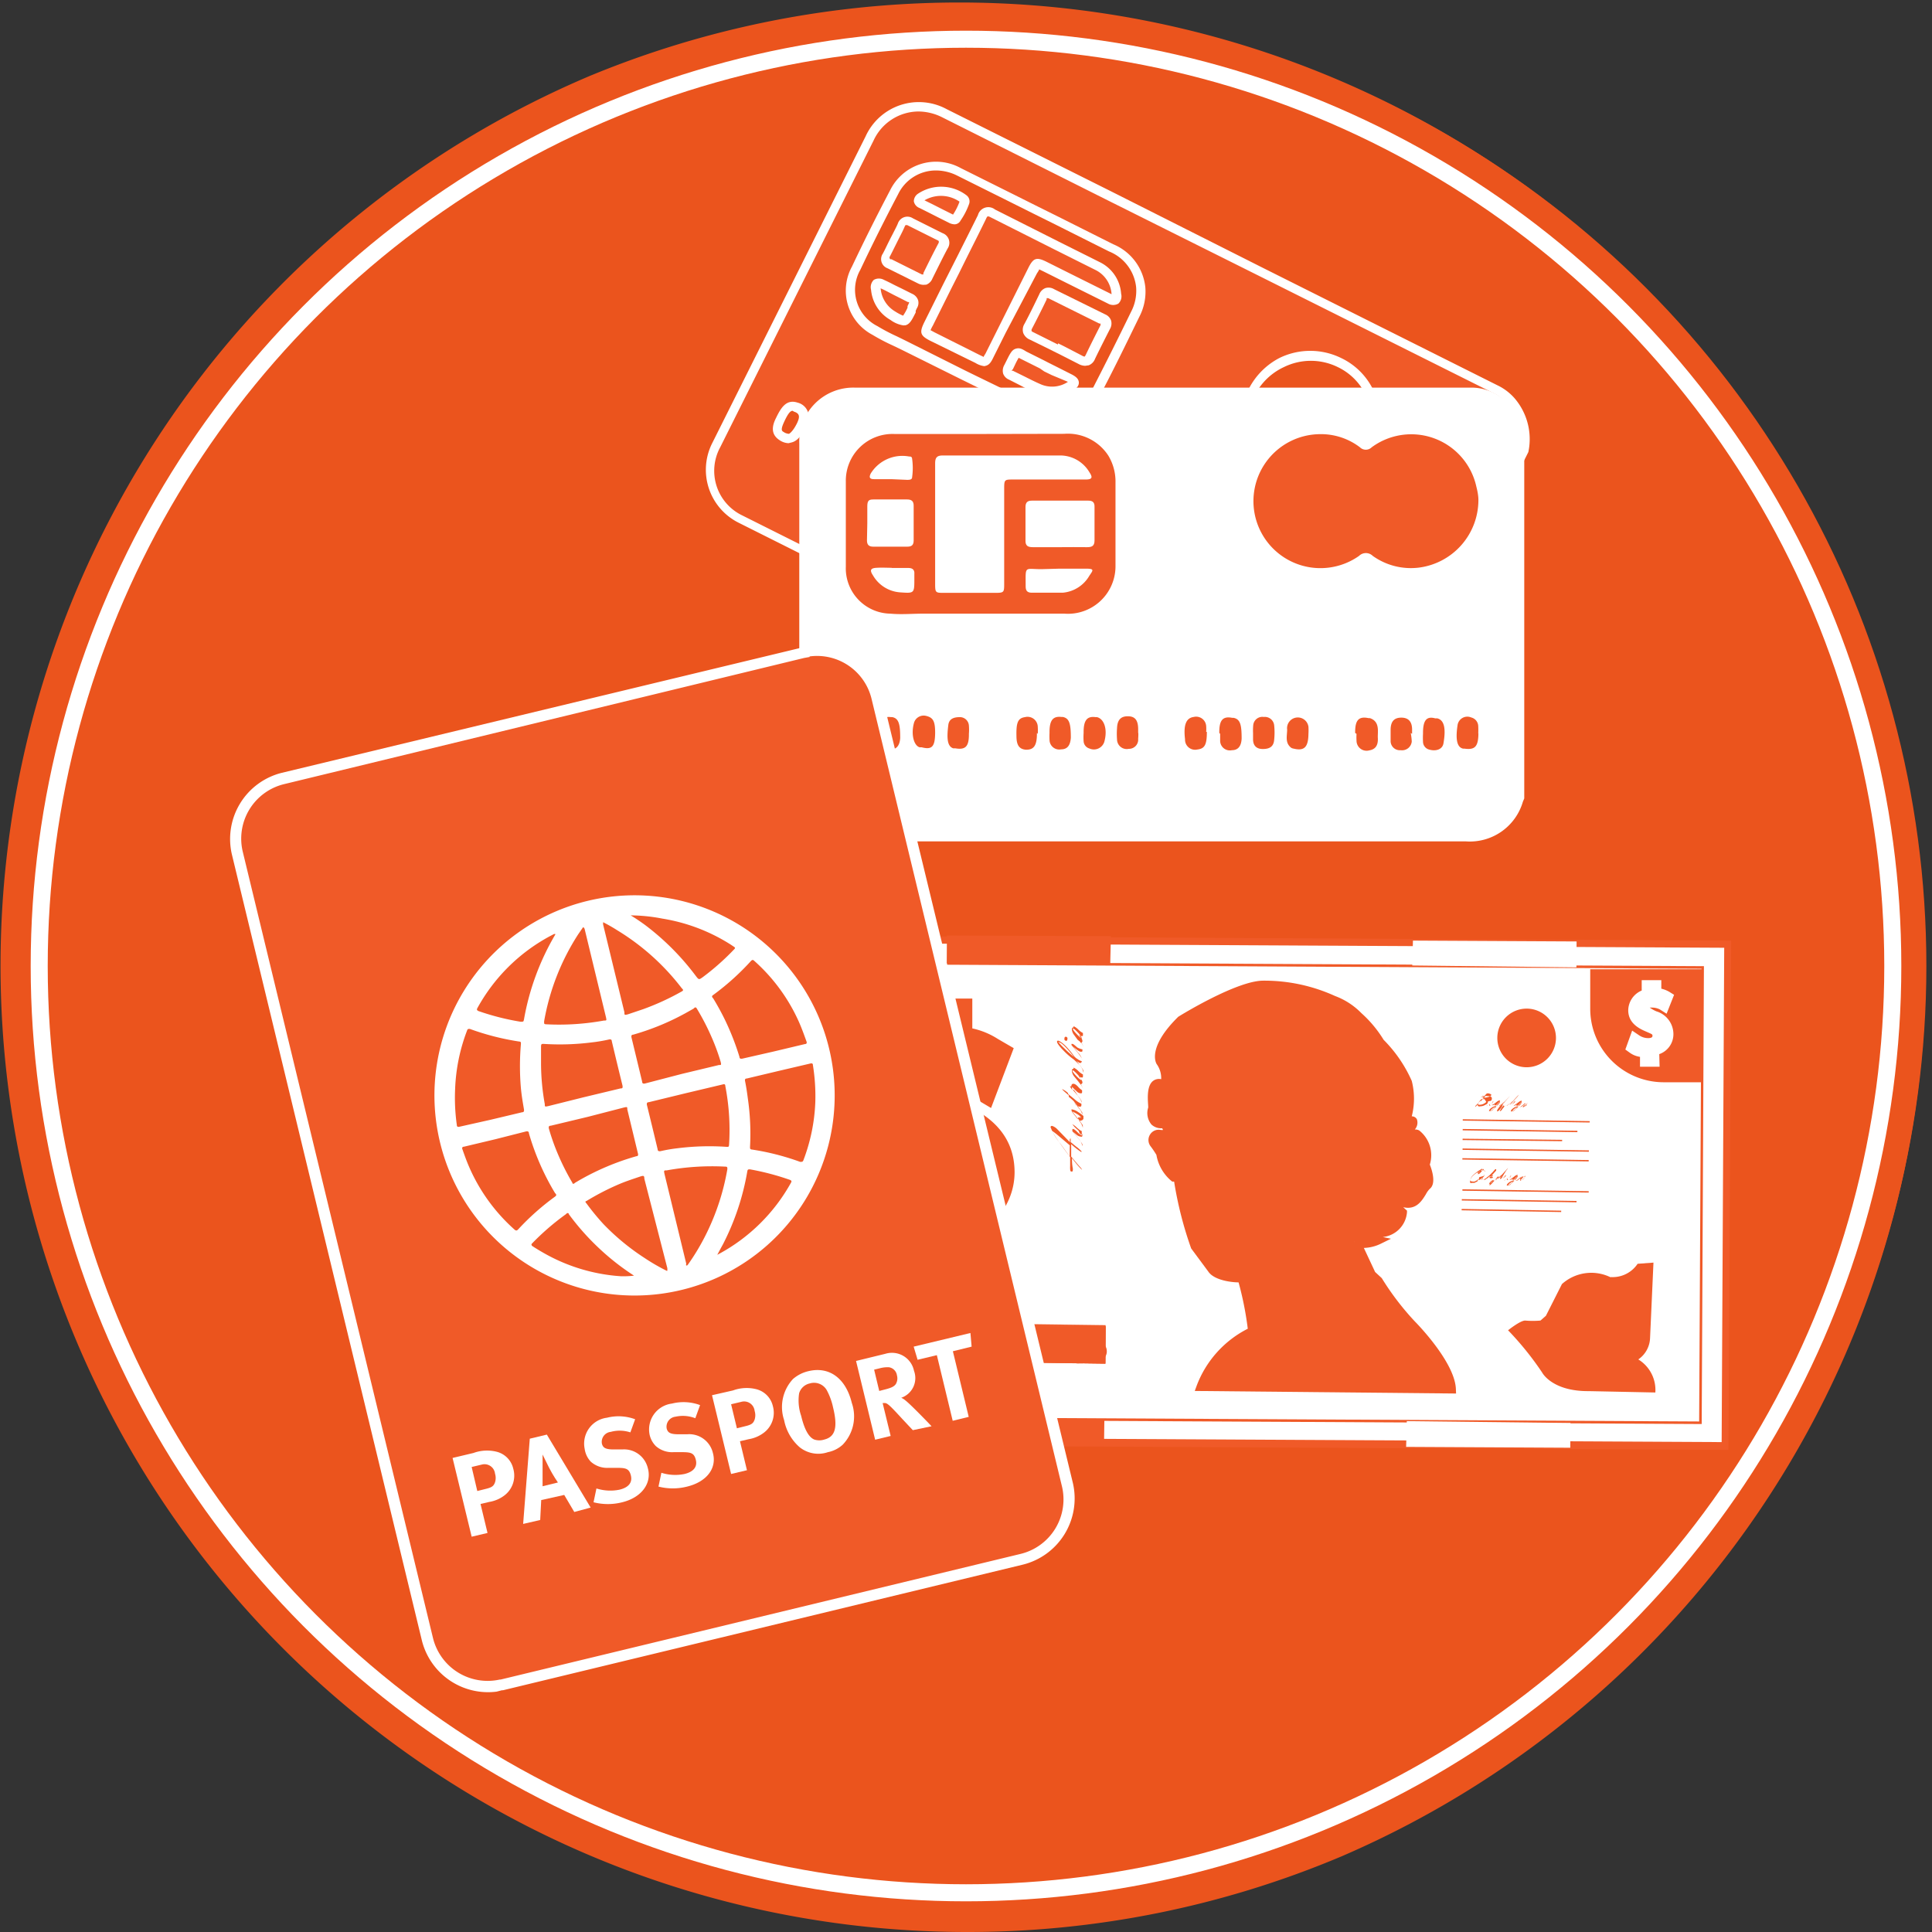 <svg xmlns="http://www.w3.org/2000/svg" viewBox="0 0 113.34 113.34"><rect x="0" y="0" width="113.34" height="113.34" fill="#333333" stroke="none"/><title>circle-passport-cash-card</title><g id="79602adc-bb72-4259-8777-8f6e717ec0dd" data-name="Layer 2"><g id="402118fa-3398-47db-858e-5abb9ac12058" data-name="Layer 1"><circle cx="56.67" cy="56.67" r="56.34" fill="#eb541d"/><path d="M56.67,113.34A56.69,56.69,0,0,1,34.61,4.45,56.69,56.69,0,0,1,78.73,108.89,56.32,56.32,0,0,1,56.67,113.34ZM56.67.66a56,56,0,1,0,56,56A56.08,56.08,0,0,0,56.67.66Z" fill="#eb541d"/><circle cx="56.67" cy="56.67" r="54.37" fill="none" stroke="#fff" stroke-miterlimit="10"/><path d="M89.38,26.47l-9.66,19.3-.16.14a3.24,3.24,0,0,1-4.07.57L64.85,41.14,43.44,30.42A3.18,3.18,0,0,1,42,26.08l9-18a3.17,3.17,0,0,1,4.39-1.48l12.1,6.05L87.75,22.83a2.87,2.87,0,0,1,.87.69A3.43,3.43,0,0,1,89.38,26.47Zm-28.6-14.1c-1.51-.76-3-1.52-4.53-2.26a2.74,2.74,0,0,0-3.79,1.21q-1.16,2.2-2.23,4.45a2.66,2.66,0,0,0,1.11,3.64c.54.34,1.13.59,1.69.87l4,2c1.12.56,2.27,1.09,3.37,1.69a2.79,2.79,0,0,0,4-1.17q1.11-2.16,2.17-4.34a2.93,2.93,0,0,0,.33-1.6,2.83,2.83,0,0,0-1.74-2.31ZM85.15,28.9c.07-.21.17-.47.24-.74a3.91,3.91,0,0,0-4.46-4.81.49.49,0,0,1-.61-.31,3.77,3.77,0,0,0-1.77-1.75,3.93,3.93,0,1,0-1.13,7.42.57.57,0,0,1,.71.36,3.85,3.85,0,0,0,2.1,1.83A4,4,0,0,0,85.15,28.9ZM47,25a2.08,2.08,0,0,0,.13-.31.59.59,0,0,0-.43-.81c-.39-.13-.6,0-.95.77-.23.48-.19.75.12,1S46.63,25.76,47,25Zm8.84,4.56A3.19,3.19,0,0,0,56,29.2a.6.6,0,0,0-.42-.84c-.39-.13-.6,0-.95.77-.23.48-.19.75.12,1S55.54,30.22,55.85,29.57Zm9.59,4.76c-.06.11-.12.22-.17.33a.57.57,0,0,0,.35.83c.34.13.6,0,.82-.35.41-.71.44-1.06.12-1.3l-.07,0C66,33.53,65.75,33.67,65.43,34.33Zm7.14,3.55a3.39,3.39,0,0,0-.18.37.59.59,0,0,0,.42.84c.41.12.63-.1.78-.43s.55-.78.11-1.24l-.07,0C73.19,37.09,72.88,37.23,72.57,37.88Zm2.9,1.48h0l.11-.22c.2-.42.11-.73-.25-.91s-.65-.09-.88.33c-.1.2-.2.39-.29.6a.54.54,0,0,0,.28.77.57.57,0,0,0,.81-.16A3.45,3.45,0,0,0,75.47,39.36ZM56.53,29.87a4,4,0,0,0-.18.37.57.57,0,0,0,.36.8c.34.14.6,0,.81-.35.4-.7.44-1.06.13-1.31l-.07,0C57.14,29.07,56.84,29.22,56.53,29.87Zm-9-4.38a2.85,2.85,0,0,0-.14.33.56.56,0,0,0,.36.76c.34.14.6,0,.82-.34.41-.7.44-1.06.14-1.31l-.07,0C48.24,24.61,47.94,24.76,47.58,25.49Zm17.24,8.45a2.16,2.16,0,0,0,.13-.31.59.59,0,0,0-.42-.81c-.43-.15-.75.15-1,.94a.59.59,0,0,0,.38.86C64.26,34.76,64.47,34.62,64.81,33.94Zm-14.3-7c.31-.61.3-.86,0-1.1a.59.59,0,0,0-.85.07c-.44.51-.59,1.16-.32,1.41l.1.07C49.92,27.67,50.17,27.57,50.52,26.9Zm7.8,3.86a3.48,3.48,0,0,0-.22.44.47.47,0,0,0,.12.53.64.64,0,0,0,.95.05c.51-.57.63-1.2.27-1.5l-.07,0C58.94,30,58.64,30.1,58.32,30.75Zm-6-3a3,3,0,0,0,.22-.44.53.53,0,0,0-.25-.67c-.31-.18-.62-.21-.83.12-.4.61-.61,1.07-.34,1.34l.09.08C51.65,28.58,51.95,28.48,52.28,27.79ZM70.1,36.71a3.68,3.68,0,0,0,.18-.37.63.63,0,1,0-1.19-.42c-.15.34-.48.64-.26,1.06a.44.44,0,0,0,.11.12C69.43,37.51,69.75,37.4,70.1,36.71Zm6,3a4.17,4.17,0,0,0-.2.41.48.48,0,0,0,.11.57c.31.29.72.33.92.06.45-.61.7-1.17.33-1.48l-.1-.08C76.76,38.87,76.45,39,76.13,39.67ZM79,41.16a4.21,4.21,0,0,0,.2-.41.54.54,0,0,0-.14-.64.58.58,0,0,0-.91,0c-.42.6-.67,1.14-.33,1.4l.06.05C78.38,42,78.67,41.85,79,41.16Zm-11.79-6h0c-.06.11-.12.22-.17.33a.52.52,0,0,0,.26.76c.4.2.63.17.85-.19a4.11,4.11,0,0,0,.37-.74.55.55,0,0,0-.32-.72.54.54,0,0,0-.77.16A3.44,3.44,0,0,0,67.21,35.21Zm-6-3,.11-.18c.25-.44.19-.75-.17-1s-.65-.12-.91.33a4.3,4.3,0,0,0-.29.59.57.57,0,0,0,.37.8.54.54,0,0,0,.76-.28A3.19,3.19,0,0,0,61.17,32.24Z" fill="#f05a28"/><path d="M77.24,47.2a4.16,4.16,0,0,1-1.86-.49L64.73,41.38l-5.32-2.66L43.32,30.66A3.47,3.47,0,0,1,41.78,26l9-18a3.43,3.43,0,0,1,4.75-1.6l9.76,4.88L74,15.67l13.84,6.93a3.12,3.12,0,0,1,1,.75,3.68,3.68,0,0,1,.82,3.17v0l0,0L79.93,45.93l-.09.08-.1.09A3.67,3.67,0,0,1,77.24,47.2ZM53.87,6.54a2.92,2.92,0,0,0-2.62,1.7l-9,18a2.9,2.9,0,0,0,1.3,4l16.09,8.06L65,40.9l10.65,5.33a3,3,0,0,0,3.76-.53l.11-.1h0l9.62-19.21a3.16,3.16,0,0,0-.7-2.69,2.6,2.6,0,0,0-.79-.62L73.79,16.15,65,11.76,55.27,6.88A3.14,3.14,0,0,0,53.87,6.54Zm24.5,35.53a1.09,1.09,0,0,1-.64-.26l-.06-.05c-.63-.48,0-1.41.28-1.76a.78.78,0,0,1,.56-.34,1,1,0,0,1,.75.27.81.81,0,0,1,.21.93,2.53,2.53,0,0,1-.15.31l-.06.12h0c-.17.33-.38.68-.73.77Zm.22-1.88h0a.25.25,0,0,0-.18.11c-.55.78-.45,1-.39,1l.06.05c.15.12.27.17.34.15s.18-.09.38-.48h0l.07-.13a2.09,2.09,0,0,0,.12-.25.28.28,0,0,0-.07-.35A.47.47,0,0,0,78.59,40.18Zm-2,1a1.1,1.1,0,0,1-.73-.31.75.75,0,0,1-.18-.86,2.53,2.53,0,0,1,.15-.32l.06-.12h0c.23-.46.46-.7.74-.78a.85.85,0,0,1,.71.16l.12.09c.66.55,0,1.49-.29,1.84a.71.71,0,0,1-.51.29Zm.22-1.87h0c-.08,0-.21.12-.4.5h0l-.07.13a2.11,2.11,0,0,0-.12.25c-.06.17,0,.23,0,.28a.55.55,0,0,0,.39.17.17.17,0,0,0,.13-.07c.43-.59.56-1,.37-1.11L77,39.38A.46.46,0,0,0,76.8,39.29Zm-2,1a1,1,0,0,1-.47-.13.81.81,0,0,1-.4-1.11c.08-.19.18-.39.3-.62A.85.85,0,0,1,75.45,38a.87.87,0,0,1,.37,1.26h0l-.13.24-.06.12a2.09,2.09,0,0,1-.18.31A.83.83,0,0,1,74.79,40.28ZM75,38.4c-.1,0-.2.07-.31.28s-.2.4-.28.58,0,.32.16.42a.31.31,0,0,0,.47-.09l.08-.12h0l.15-.31.07-.14c.17-.37,0-.47-.13-.56A.47.47,0,0,0,75,38.4Zm-2,1a1,1,0,0,1-.29,0,.85.85,0,0,1-.6-1.18,2,2,0,0,1,.14-.29l.06-.11c.22-.46.44-.69.72-.77a.87.87,0,0,1,.72.16.5.5,0,0,1,.12.08,1,1,0,0,1,.05,1.32c0,.07-.08.14-.11.22A.87.87,0,0,1,73,39.39Zm.22-1.89h0c-.08,0-.21.12-.39.49h0l-.07.12a1.62,1.62,0,0,0-.1.22.42.42,0,0,0,0,.32.42.42,0,0,0,.26.18c.16,0,.31.06.45-.28,0-.09.09-.18.13-.26.19-.34.23-.48,0-.67l0,0A.5.5,0,0,0,73.24,37.5Zm-3.79.11a1.06,1.06,0,0,1-.67-.3h0a.6.6,0,0,1-.16-.19A1,1,0,0,1,68.73,36a2.06,2.06,0,0,0,.12-.22.89.89,0,0,1,.82-.62h0a.89.89,0,0,1,.87,1.23,2.21,2.21,0,0,1-.14.29l-.06.11h0c-.16.32-.39.69-.76.77Zm-.37-.75,0,0,0,0c.1.09.25.19.35.17s.19-.09.39-.48h0l.06-.12a1.78,1.78,0,0,0,.11-.22.39.39,0,0,0,0-.36.4.4,0,0,0-.34-.15h0c-.12,0-.22,0-.33.3a2.49,2.49,0,0,1-.15.28c-.16.27-.21.38-.12.55Zm-1.35-.16a1.22,1.22,0,0,1-.53-.15.78.78,0,0,1-.39-1.1l.06-.12h0l.13-.24L67,35a2.08,2.08,0,0,1,.18-.31.89.89,0,0,1,1.55.82,4.34,4.34,0,0,1-.39.79A.77.77,0,0,1,67.72,36.7Zm-.18-1.53-.08.17-.06.11c0,.07-.07.14-.1.21-.1.25,0,.33.13.42.33.16.38.11.5-.09a3.81,3.81,0,0,0,.35-.69c0-.12.05-.26-.19-.39a.28.28,0,0,0-.43.08A1.4,1.4,0,0,0,67.54,35.17Zm-1.66.65a1,1,0,0,1-.36-.07.89.89,0,0,1-.53-.47.9.9,0,0,1,0-.72c0-.09.08-.17.12-.25l.05-.1c.22-.46.44-.7.72-.79a.86.86,0,0,1,.71.14l.1.06c.57.44.27,1.08-.05,1.65A.9.9,0,0,1,65.88,35.82Zm.23-1.89h0c-.08,0-.21.13-.39.51h0l-.06.11c0,.07-.07.14-.1.21a.42.42,0,0,0,0,.3.38.38,0,0,0,.23.18c.16.06.3.09.49-.24.44-.77.3-.87.19-1l0,0A.49.49,0,0,0,66.11,33.94Zm-2,1a1,1,0,0,1-.33-.06.9.9,0,0,1-.54-.45,1,1,0,0,1,0-.75c.12-.35.5-1.41,1.38-1.11a.85.85,0,0,1,.58,1.14,2.12,2.12,0,0,1-.14.32v0C64.82,34.53,64.57,34.94,64.11,34.94Zm.22-1.88c-.14,0-.34.12-.59.8a.48.48,0,0,0,0,.34.39.39,0,0,0,.24.17c.18.06.28.1.61-.55l0,0a1.59,1.59,0,0,0,.1-.24c.08-.25,0-.39-.25-.48Zm-3.79.1a.94.94,0,0,1-.37-.08.84.84,0,0,1-.51-1.14A4.58,4.58,0,0,1,60,31.3a.85.85,0,0,1,1.27-.43.83.83,0,0,1,.43.5,1.06,1.06,0,0,1-.16.82l-.08.13,0,0,0,.07a1.89,1.89,0,0,1-.11.24A.83.83,0,0,1,60.55,33.15Zm.21-1.89c-.11,0-.2.08-.32.3a4.11,4.11,0,0,0-.27.55c-.07.19-.06.33.22.46s.29.07.42-.17a1.49,1.49,0,0,0,.08-.17l0-.11,0,0L61,32l.07-.11a.6.6,0,0,0,.11-.41s0-.09-.17-.17A.49.49,0,0,0,60.76,31.27Zm-2,1a1.06,1.06,0,0,1-.72-.31.74.74,0,0,1-.19-.81,2.15,2.15,0,0,1,.16-.35l.07-.13c.23-.46.45-.7.73-.78a.84.84,0,0,1,.7.16l.09.06a.84.84,0,0,1,.3.61A1.81,1.81,0,0,1,59.37,32a.82.82,0,0,1-.58.27ZM59,30.37h0c-.08,0-.21.12-.39.5h0l-.08.14a1.72,1.72,0,0,0-.13.27c0,.15,0,.21,0,.25a.53.53,0,0,0,.37.17.28.28,0,0,0,.2-.1,1.31,1.31,0,0,0,.4-.88.31.31,0,0,0-.11-.23l0,0A.5.5,0,0,0,59,30.37Zm22.6,1a4,4,0,0,1-1.45-.27,4.09,4.09,0,0,1-2.24-2c-.12-.22-.18-.26-.43-.22A4.19,4.19,0,0,1,75.06,21a4.11,4.11,0,0,1,3.61,0,4,4,0,0,1,1.89,1.87c.08.18.13.2.33.17a4.18,4.18,0,0,1,4.76,5.14,5.26,5.26,0,0,1-.17.56l-.07.2,0,0A4.29,4.29,0,0,1,81.59,31.41Zm-4-3a.81.81,0,0,1,.77.52,3.58,3.58,0,0,0,2,1.7,3.68,3.68,0,0,0,4.57-1.85L85,28.6a4.79,4.79,0,0,0,.16-.5A3.64,3.64,0,0,0,81,23.61a.75.75,0,0,1-.89-.46,3.49,3.49,0,0,0-1.64-1.62,3.58,3.58,0,0,0-3.14,0,3.65,3.65,0,0,0-1.14,5.8,3.59,3.59,0,0,0,3.23,1.12ZM57,31.36a1,1,0,0,1-.36-.07.83.83,0,0,1-.51-1.14,2.38,2.38,0,0,1,.14-.29l.06-.11c.22-.46.44-.7.72-.78a.86.86,0,0,1,.71.14l.1.06c.54.42.29,1-.06,1.65A.9.9,0,0,1,57,31.36Zm.23-1.88h0c-.08,0-.21.13-.38.5h0l-.06.12a2,2,0,0,0-.11.22.3.3,0,0,0,.21.45c.16.06.3.09.48-.24.44-.76.29-.88.19-1l0,0A.49.49,0,0,0,57.2,29.48Zm-2,1a1,1,0,0,1-.54-.18c-.57-.37-.4-.91-.22-1.29.29-.6.6-1.13,1.27-.91a.86.86,0,0,1,.59,1.19,1.93,1.93,0,0,1-.14.3l-.06.11c-.22.45-.45.69-.72.77Zm.23-1.9c-.12,0-.25.11-.5.65s-.1.54,0,.61a.39.39,0,0,0,.29.09c.08,0,.21-.12.38-.49h0l.07-.12a1.51,1.51,0,0,0,.1-.22.42.42,0,0,0,0-.32.41.41,0,0,0-.26-.18Zm-3.77.1a1.09,1.09,0,0,1-.64-.27l-.12-.1c-.48-.47,0-1.23.31-1.68a.81.81,0,0,1,1.19-.2.8.8,0,0,1,.37,1,1.91,1.91,0,0,1-.17.36l-.07.13c-.15.31-.37.68-.73.76Zm.2-1.88a.23.23,0,0,0-.2.13c-.14.21-.55.83-.38,1l.06.05c.16.12.28.18.35.16s.18-.09.37-.48h0l.08-.15a1.46,1.46,0,0,0,.12-.26.27.27,0,0,0-.13-.36A.57.57,0,0,0,51.84,26.81Zm-2,1a1.15,1.15,0,0,1-.61-.22l-.14-.1c-.39-.36-.25-1.14.3-1.78a.86.86,0,0,1,1.21-.11c.57.41.37.93.11,1.44h0a1.3,1.3,0,0,1-.71.75Zm.2-1.87a.31.31,0,0,0-.23.12c-.4.46-.45.94-.34,1l0,0c.18.11.29.16.36.14s.22-.19.37-.48h0c.3-.58.21-.64.05-.76A.44.44,0,0,0,50.08,25.92Zm-2,1a1,1,0,0,1-.37-.08.82.82,0,0,1-.52-1.1,2.48,2.48,0,0,1,.13-.31l0,0c.25-.51.49-.78.78-.86a.85.85,0,0,1,.71.14l.09.06c.53.43.28,1-.07,1.65A.9.9,0,0,1,48.07,26.91Zm-.25-1.3,0,.05a2,2,0,0,0-.1.24c-.07.22,0,.34.21.43s.3.09.48-.23c.44-.77.29-.89.2-1l0,0c-.18-.11-.25-.09-.27-.08S48,25.17,47.82,25.6ZM46.26,26a1,1,0,0,1-.53-.18c-.57-.37-.4-.91-.21-1.29.29-.6.6-1.13,1.27-.91a.86.86,0,0,1,.6,1.14,2,2,0,0,1-.13.32v0c-.26.52-.51.79-.8.87Zm.24-1.9c-.12,0-.25.11-.5.65s-.1.54,0,.61.25.09.28.09.24-.15.46-.59l0,0a1.54,1.54,0,0,0,.1-.24c.08-.25,0-.39-.26-.47ZM62,24.68a3.46,3.46,0,0,1-1.65-.44c-.74-.41-1.52-.78-2.27-1.15l-1.09-.54-.57-.28L52.9,20.52l-.52-.25a11.62,11.62,0,0,1-1.2-.63,2.93,2.93,0,0,1-1.2-4c.68-1.44,1.43-2.94,2.23-4.46a3,3,0,0,1,4.15-1.32l3.15,1.57,1.38.69h0l1.23.61,3.19,1.6a3.08,3.08,0,0,1,1.88,2.52,3.18,3.18,0,0,1-.36,1.75c-.73,1.5-1.46,3-2.17,4.35a3.1,3.1,0,0,1-1.83,1.59A3,3,0,0,1,62,24.68ZM54.89,10a2.46,2.46,0,0,0-2.2,1.39c-.8,1.52-1.54,3-2.22,4.44a2.38,2.38,0,0,0,1,3.3,11.06,11.06,0,0,0,1.14.6l.53.26,3.47,1.74.57.28,1.09.53c.76.37,1.54.75,2.29,1.16a2.72,2.72,0,0,0,2.11.27,2.54,2.54,0,0,0,1.51-1.33c.71-1.38,1.44-2.84,2.17-4.34a2.66,2.66,0,0,0,.3-1.46,2.55,2.55,0,0,0-1.59-2.09l-3.19-1.6-1.23-.61-1.38-.69-3.15-1.57A2.81,2.81,0,0,0,54.89,10Z" fill="#fff"/><path d="M56,15.9c.53-1.06,1.07-2.12,1.59-3.19.15-.3.3-.36.61-.21l6.19,3.11a2,2,0,0,1,1.07,1.63c0,.36-.05.43-.39.26l-3.78-1.89c-.48-.24-.5-.24-.75.26L58.09,20.8c-.24.49-.26.49-.75.25l-2.63-1.32c-.48-.24-.49-.25-.24-.75Z" fill="#f05a28"/><path d="M57.75,21.48a1.28,1.28,0,0,1-.53-.19L54.59,20c-.61-.31-.67-.48-.36-1.11l1.1-2.21.44-.87.44-.87c.38-.76.78-1.55,1.16-2.32a.63.63,0,0,1,1-.33l3.73,1.88,2.46,1.23a2.23,2.23,0,0,1,1.21,1.83.59.59,0,0,1-.16.58.61.61,0,0,1-.61,0l-2.45-1.22-1.34-.67-.25-.12c0,.06-.09.17-.14.26L59,19.52l-.7,1.4c-.13.27-.23.46-.44.53Zm-3.16-2.11.24.13,2.63,1.32.25.12c0-.06.1-.17.13-.25l.7-1.4,1.77-3.54c.31-.63.49-.69,1.11-.38l1.34.67,2.45,1.22h0a1.7,1.7,0,0,0-.92-1.41l-2.46-1.23L58.1,12.74a.36.36,0,0,0-.16-.05.39.39,0,0,0-.09.14c-.38.78-.78,1.57-1.16,2.33l-.43.87-.44.87-1.1,2.21C54.67,19.19,54.62,19.3,54.59,19.37Z" fill="#fff"/><path d="M62,20.38c-.47-.24-.94-.48-1.41-.7-.26-.12-.35-.27-.21-.55.3-.57.59-1.16.87-1.74a.32.32,0,0,1,.5-.17l3,1.48c.24.12.27.27.16.5-.3.58-.59,1.16-.87,1.74-.14.29-.31.3-.56.16C62.92,20.86,62.44,20.63,62,20.38Z" fill="#f05a28"/><path d="M63.66,21.46a.85.85,0,0,1-.39-.11l-1-.51-.42-.21h0l-.42-.21-1-.49a.71.71,0,0,1-.4-.39A.65.65,0,0,1,60.1,19c.3-.56.58-1.14.87-1.74a.64.64,0,0,1,.36-.36.63.63,0,0,1,.5.06l3,1.48a.62.62,0,0,1,.35.36.64.64,0,0,1-.07.51c-.28.55-.58,1.14-.87,1.74a.65.65,0,0,1-.37.38Zm-1.59-1.32.42.21,1,.52a.37.37,0,0,0,.14.05.58.58,0,0,0,.06-.09c.29-.61.59-1.2.87-1.75a.31.31,0,0,0,0-.1l-.07,0-3-1.49-.09,0,0,.08c-.29.6-.58,1.18-.88,1.75a.28.28,0,0,0,0,.11h0a.58.58,0,0,0,.12.07l1,.5.42.21Z" fill="#fff"/><path d="M52.48,14.07c.14-.28.29-.56.42-.85a.33.33,0,0,1,.53-.18l1.74.87a.34.34,0,0,1,.18.53c-.31.58-.6,1.18-.89,1.77a.31.31,0,0,1-.49.17l-1.78-.89A.31.31,0,0,1,52,15C52.18,14.69,52.33,14.38,52.48,14.07Z" fill="#f05a28"/><path d="M54.17,16.71a.74.74,0,0,1-.33-.09l-1.77-.88a.57.57,0,0,1-.28-.86c.12-.22.22-.44.33-.66l.13-.26.14-.27c.1-.2.2-.38.28-.57a.59.59,0,0,1,.89-.31l1.74.87a.6.6,0,0,1,.29.9c-.33.62-.63,1.24-.89,1.76a.63.63,0,0,1-.36.36Zm-1.95-1.5.08,0,1.78.89.09,0,0-.08c.26-.53.57-1.16.9-1.78a.24.24,0,0,0,0-.1h0a.35.35,0,0,0-.1-.06l-1.74-.87a.26.26,0,0,0-.11,0,.37.37,0,0,0-.05.09c-.09.21-.19.41-.29.6l-.13.26-.13.26c-.11.22-.22.45-.34.67A.28.28,0,0,0,52.22,15.21Z" fill="#fff"/><path d="M61.39,21.51c.46.23.92.45,1.37.69s.33.28,0,.46a2,2,0,0,1-1.83.17c-.56-.24-1.09-.54-1.63-.8-.25-.12-.27-.27-.15-.5.55-1.1.37-.92,1.28-.49Z" fill="#f05a28"/><path d="M61.66,23.26a2.08,2.08,0,0,1-.84-.18c-.34-.15-.68-.32-1-.49l-.63-.32a.61.61,0,0,1-.34-.35.66.66,0,0,1,.07-.51l.12-.24c.22-.44.32-.64.54-.71s.37,0,.62.16l.36.18.68.34.29.15.42.21.95.48c.12.07.38.2.39.46s-.24.4-.38.48A2.45,2.45,0,0,1,61.66,23.26Zm-2.31-1.51.07,0,.65.32c.32.16.65.33,1,.48a1.67,1.67,0,0,0,1.58-.15L61.69,22l-.43-.21h0L61,21.61l-.66-.33-.38-.19-.2-.1a4.64,4.64,0,0,0-.22.42l-.12.25A.39.39,0,0,0,59.35,21.74Z" fill="#fff"/><path d="M52.57,17l.85.43c.2.1.29.25.16.47s-.08.17-.13.26c-.38.76-.38.76-1.11.33a2,2,0,0,1-1-1.59c0-.36.06-.44.39-.3s.54.27.81.4Z" fill="#f05a28"/><path d="M53,19.09a1.71,1.71,0,0,1-.76-.32A2.27,2.27,0,0,1,51.1,17a.6.6,0,0,1,.16-.58.61.61,0,0,1,.6,0c.2.09.4.19.59.29l0,0,.47.23.6.3a.63.63,0,0,1,.34.37.59.59,0,0,1-.07.47l-.07.15,0,.1c-.22.43-.33.67-.59.75Zm-1.34-2.21v0a1.74,1.74,0,0,0,.85,1.39,2.92,2.92,0,0,0,.47.25,3,3,0,0,0,.26-.47l0-.09.09-.19,0-.05-.07,0-.59-.3,0,0h0l-.22-.11-.25-.13c-.19-.1-.36-.19-.55-.27Z" fill="#fff"/><path d="M54.89,12.39,54,12c-.23-.11-.23-.23,0-.39a2.18,2.18,0,0,1,2.48.08c.06.06.13.12.1.21a3.89,3.89,0,0,1-.48,1c-.09.13-.22.06-.34,0Z" fill="#f05a28"/><path d="M56,13.16a.77.77,0,0,1-.33-.09l-.6-.3-.59-.3-.54-.27a.52.52,0,0,1-.33-.39.54.54,0,0,1,.25-.45,2.45,2.45,0,0,1,2.83.09.45.45,0,0,1,.17.49,4.16,4.16,0,0,1-.51,1A.4.4,0,0,1,56,13.16Zm-1.77-1.41.49.24.59.3.6.3,0,0a3.63,3.63,0,0,0,.38-.76A1.92,1.92,0,0,0,54.22,11.76Z" fill="#fff"/><polygon points="48.68 24.89 88.05 24.89 88.05 45.71 49.19 45.71 48.68 24.89" fill="#f05a28"/><path d="M88.31,46H48.92l-.52-21.36H88.31Zm-38.87-.54H87.78V25.15H49Z" fill="#fff"/><path d="M89.42,25.26V46.84l-.08.19A3.24,3.24,0,0,1,86,49.36H50.11a3.18,3.18,0,0,1-3.22-3.25q0-10,0-20.08a3.17,3.17,0,0,1,3.26-3.29H86.34a2.87,2.87,0,0,1,1.09.22A3.43,3.43,0,0,1,89.42,25.26Zm-31.89.2c-1.69,0-3.38,0-5.06,0a2.74,2.74,0,0,0-2.85,2.78q0,2.49,0,5A2.66,2.66,0,0,0,52.24,36c.64.06,1.27,0,1.91,0h4.52c1.26,0,2.52,0,3.77,0a2.79,2.79,0,0,0,3-2.83q0-2.43,0-4.86a2.93,2.93,0,0,0-.42-1.58,2.83,2.83,0,0,0-2.59-1.28Zm29.2,3.86c0-.22-.05-.5-.12-.77a3.91,3.91,0,0,0-6.14-2.31.49.49,0,0,1-.69,0,3.77,3.77,0,0,0-2.36-.77,3.93,3.93,0,1,0,2.31,7.14.57.57,0,0,1,.8,0,3.85,3.85,0,0,0,2.7.69A4,4,0,0,0,86.73,29.32ZM50.88,42.93a2.08,2.08,0,0,0,0-.33.59.59,0,0,0-.74-.53c-.41.06-.52.31-.5,1.11,0,.53.16.76.53.8C50.67,44,50.88,43.77,50.88,42.93Zm10,.12a3.19,3.19,0,0,0,0-.41.6.6,0,0,0-.75-.57c-.41.06-.52.31-.5,1.11,0,.53.16.76.53.8C60.63,44,60.84,43.77,60.83,43Zm10.7,0c0,.12,0,.25,0,.37a.57.57,0,0,0,.69.59c.37,0,.55-.25.57-.68,0-.82-.08-1.14-.48-1.22h-.08C71.71,42,71.52,42.28,71.53,43Zm8,0a3.39,3.39,0,0,0,0,.41.59.59,0,0,0,.75.56c.42-.07.52-.37.5-.73s.14-.95-.46-1.16h-.08C79.69,42,79.49,42.27,79.5,43Zm3.26,0h0c0-.08,0-.17,0-.25,0-.47-.22-.7-.63-.7s-.62.21-.63.69c0,.22,0,.44,0,.66a.54.54,0,0,0,.59.56.57.57,0,0,0,.65-.51A3.45,3.45,0,0,0,82.76,43ZM61.57,43a4,4,0,0,0,0,.41.57.57,0,0,0,.68.55c.37,0,.54-.24.57-.68,0-.81-.08-1.14-.47-1.22h-.08C61.75,42,61.56,42.28,61.57,43Zm-10,.09a2.85,2.85,0,0,0,0,.36.56.56,0,0,0,.66.52c.37,0,.55-.24.58-.67,0-.81-.08-1.15-.46-1.23h-.08C51.8,42,51.6,42.28,51.6,43.1Zm19.19-.16a2.16,2.16,0,0,0,0-.33.59.59,0,0,0-.73-.54c-.45.06-.61.47-.51,1.31a.59.59,0,0,0,.72.6C70.67,43.92,70.8,43.7,70.8,42.94ZM54.86,43c0-.68-.11-.9-.52-1a.59.59,0,0,0-.73.44c-.17.65,0,1.3.34,1.4l.12,0C54.68,44,54.85,43.8,54.86,43Zm8.71,0a3.48,3.48,0,0,0,0,.49.47.47,0,0,0,.34.42.64.64,0,0,0,.87-.38c.21-.73,0-1.36-.43-1.46h-.08C63.76,42,63.56,42.27,63.57,43Zm-6.73.05a3,3,0,0,0,0-.49.53.53,0,0,0-.52-.49c-.36,0-.65.09-.69.48-.09.73-.07,1.23.29,1.35l.12,0C56.63,44,56.85,43.81,56.84,43.05Zm19.92,0a3.68,3.68,0,0,0,0-.41.63.63,0,1,0-1.25.16c0,.37-.14.78.24,1.07a.44.44,0,0,0,.15.05C76.53,44.07,76.76,43.82,76.76,43Zm6.72,0a4.17,4.17,0,0,0,0,.46.48.48,0,0,0,.35.46c.4.12.79,0,.85-.36.13-.75.1-1.36-.37-1.47l-.12,0C83.68,42,83.48,42.27,83.48,43Zm3.24,0a4.21,4.21,0,0,0,0-.45.54.54,0,0,0-.41-.51.58.58,0,0,0-.8.43c-.11.72-.09,1.32.33,1.4l.08,0C86.52,44,86.73,43.81,86.73,43ZM73.51,43h0c0,.12,0,.25,0,.37,0,.35.18.57.57.57s.64-.13.67-.55a4.11,4.11,0,0,0,0-.83.55.55,0,0,0-.61-.5.54.54,0,0,0-.62.48A3.44,3.44,0,0,0,73.51,43Zm-6.74,0c0-.07,0-.14,0-.21,0-.51-.16-.76-.58-.77s-.64.19-.66.7a4.3,4.3,0,0,0,0,.66.57.57,0,0,0,.69.55.54.54,0,0,0,.55-.59A3.19,3.19,0,0,0,66.78,43Z" fill="#fff"/><path d="M54.86,30.75c0-1.19,0-2.38,0-3.57,0-.34.11-.46.45-.46h6.93a2,2,0,0,1,1.68,1c.2.3.14.41-.23.41H59.46c-.54,0-.55,0-.55.57q0,2.76,0,5.52c0,.54,0,.56-.56.56H55.41c-.54,0-.55,0-.55-.56Q54.86,32.47,54.86,30.75Z" fill="#fff"/><path d="M62.17,32.1c-.53,0-1.05,0-1.58,0-.29,0-.44-.08-.43-.4,0-.65,0-1.3,0-1.95,0-.26.1-.38.37-.38h3.32c.27,0,.37.12.36.38,0,.65,0,1.3,0,1.95,0,.32-.14.4-.43.4C63.25,32.09,62.71,32.1,62.17,32.1Z" fill="#fff"/><path d="M50.88,30.7c0-.32,0-.63,0-1s.12-.4.39-.4h1.94c.27,0,.4.1.39.4,0,.66,0,1.32,0,2,0,.26-.1.37-.37.37h-2c-.26,0-.37-.11-.37-.37S50.88,31,50.88,30.7Z" fill="#fff"/><path d="M62.17,33.36c.51,0,1,0,1.53,0s.42.1.21.41a2,2,0,0,1-1.56,1c-.61,0-1.21,0-1.82,0-.27,0-.36-.12-.36-.38,0-1.23-.09-1,.92-1Z" fill="#fff"/><path d="M52.29,33.32h1c.23,0,.37.1.35.35,0,.1,0,.19,0,.29,0,.85,0,.85-.84.79a2,2,0,0,1-1.59-1c-.2-.3-.14-.42.21-.44s.61,0,.91,0Z" fill="#fff"/><path d="M52.28,28.11h-1c-.26,0-.31-.1-.2-.33a2.18,2.18,0,0,1,2.25-1c.08,0,.17,0,.18.14a3.89,3.89,0,0,1,0,1.07c0,.16-.17.16-.3.16Z" fill="#fff"/><path d="M95.59,56.22a.51.51,0,0,1-.22.08.28.28,0,0,1-.22,0,0,0,0,0,1,0-.06.29.29,0,0,1,.2-.05.67.67,0,0,1,.22,0l0,0a0,0,0,0,0,0-.06.58.58,0,0,0-.29-.09,2.06,2.06,0,0,0-.41,0,.46.46,0,0,0-.28.11s0,.09,0,.13a.39.39,0,0,0,.15.07l.14,0H95s0,0,0,0-.06,0-.12,0l-.13,0-.11-.06a.17.17,0,0,1-.06-.11.14.14,0,0,1,0-.12.49.49,0,0,1,.34-.13,1.23,1.23,0,0,1,.38,0,.71.71,0,0,1,.28.11.08.08,0,0,1,0,.13h0a0,0,0,0,1,0,0Zm-.06,0a.62.62,0,0,0-.23,0,.3.3,0,0,0-.14,0s0,0,0,0,.08,0,.18,0Z" fill="#f05a28"/><path d="M95.28,56.65a0,0,0,0,1,0,0,.17.17,0,0,1,.1,0,.13.13,0,0,1,.1,0,0,0,0,0,1,0,0,.34.34,0,0,1-.2.06.32.32,0,0,1-.21,0,0,0,0,0,1,0-.07.2.2,0,0,1,.11-.05l.12,0H95a.25.25,0,0,1-.13,0h0l0,0,.19,0h.27a0,0,0,0,1,0,0l-.13,0a.28.28,0,0,0-.14,0,0,0,0,0,0,0,0S95.19,56.66,95.28,56.65Zm0,0h.08l.07,0h-.07l-.07,0A0,0,0,0,0,95.31,56.65Z" fill="#f05a28"/><path d="M95.63,56.79H95.3a.23.23,0,0,1-.12,0h0a.56.56,0,0,0,.23,0h.21l.25,0,.23,0h.07a0,0,0,0,1,0,0l-.09,0-.1,0-.34.05a.26.26,0,0,1,.13,0,0,0,0,0,1,0,.06s-.06,0-.12,0l-.12-.06,0,.12a0,0,0,0,0,0,0s0,0,0,0l0,0,0,0a.46.46,0,0,1,0-.12h-.16s0,0,0,0l.15,0Zm-.08.07a.32.32,0,0,0,.13.05s.07,0,.08,0,0,0,0,0A.31.31,0,0,0,95.55,56.86Z" fill="#f05a28"/><path d="M95.72,57.18l0,0s0,0,0,0h0l0,0-.3,0q-.14,0-.16,0s0,0,0,0a.28.28,0,0,1,.17-.07.43.43,0,0,1,.25,0l.32-.06h-.21a.46.46,0,0,1-.24,0h0l.05,0h.46s0,0,0,0l-.06,0Zm-.09,0a.39.39,0,0,0-.22,0,.25.25,0,0,0-.15.06s0,0,0,0A1.76,1.76,0,0,0,95.63,57.15Zm.55-.1a0,0,0,0,1,0,0h0l0,0a0,0,0,0,1,0,0h0Z" fill="#f05a28"/><path d="M96.07,57.33a.64.64,0,0,1,.32,0,0,0,0,0,1,0,0s-.07,0-.16,0l-.15,0s0,0,0,0,0,0,0,0h0s0,0,0-.06a.21.21,0,0,1,.14,0l.14,0h0a.45.45,0,0,0-.19,0h-.25a0,0,0,0,1,0,0v0l.13,0,.14,0h-.31a.26.26,0,0,1-.13,0h0l.08,0h.39l.29,0,.23,0s0,0,0,0l-.18,0Z" fill="#f05a28"/><path d="M96.29,57.56a.34.34,0,0,1-.2,0h0l.06,0h.46v0a0,0,0,0,1,0,0,.35.35,0,0,1-.14.07l-.16,0s0,0,0,0h-.07S96.25,57.61,96.29,57.56Zm0,.1,0,0s0,0,0,0h0l0,0a0,0,0,0,0,0,0Zm0,0,.14,0,.13-.06h-.26a.05.05,0,0,1,0,0Z" fill="#f05a28"/><path d="M96.59,57.77h-.13a.23.23,0,0,1-.12,0h0a.42.42,0,0,0,.16,0h.2a.34.34,0,0,1,.18,0s0,0,0,.07h0s0,0,0,0l-.3.07h0s0,0,0,0h0l0,0q-.43.08-.52,0s0,0,0-.07a.25.25,0,0,1,.19-.06.64.64,0,0,1,.31.08l.12,0h-.09l-.09,0s0,0,0-.06Zm0,.16a.6.6,0,0,0-.26-.06q-.15,0-.19,0s0,0,0,0a.39.39,0,0,0,.21,0Zm.34-.08a0,0,0,0,0,0,0,.31.31,0,0,0-.17,0q-.14,0-.17,0s0,0,0,0a.35.35,0,0,0,.17,0Q96.88,57.88,96.9,57.86Z" fill="#f05a28"/><path d="M97.09,58.19a0,0,0,0,1,0,0,.17.17,0,0,1,.1,0,.13.13,0,0,1,.1,0,0,0,0,0,1,0,0,.34.34,0,0,1-.2.06.32.32,0,0,1-.21,0,0,0,0,0,1,0-.07.2.2,0,0,1,.11-.05l.12,0h-.32a.25.25,0,0,1-.13,0h0l0,0,.19,0h.27a0,0,0,0,1,0,0l-.13,0a.28.28,0,0,0-.14,0,0,0,0,0,0,0,0S97,58.2,97.09,58.19Zm0,0h.08l.07,0h-.07l-.07,0A0,0,0,0,0,97.12,58.19Z" fill="#f05a28"/><path d="M91,56.3l.06,0q.13.07.1.17t-.19.15a.55.55,0,0,1-.3,0,.22.22,0,0,1-.11-.06.11.11,0,0,1,0-.11l0,0-.09.06-.08,0h0a0,0,0,0,1,0,0s.06-.06.17-.13l.2-.14v0s0,0,.06,0l.33-.2a1,1,0,0,0-.32,0h0s0,0,0,0,.06,0,.15,0a1.31,1.31,0,0,1,.3,0l.05,0h0a0,0,0,0,1,0,0q.25.07.21.21t-.16.1H91Zm-.18,0q-.23.13-.25.21a.07.07,0,0,0,0,.07l.07,0a.52.52,0,0,0,.29,0q.15,0,.17-.12s0-.08-.09-.12l-.16-.06Zm.38-.24-.33.21.31,0q.24,0,.26-.08s0-.09-.17-.12Z" fill="#f05a28"/><path d="M91.21,56.66a.34.34,0,0,1-.19,0h.08l.24-.1.19-.08,0,0a0,0,0,0,1,0,0,.35.35,0,0,1-.1.12l-.13.1,0,0h-.09S91.2,56.72,91.21,56.66Zm.05.08v0s0,0,0,0l0,0a.08.08,0,0,0,0,0s0,0,0,0Zm0,0,.11-.09.09-.11-.24.1a.05.05,0,0,1,0,0Z" fill="#f05a28"/><path d="M91.57,56.73l-.12,0a.23.23,0,0,1-.12,0h0a.42.42,0,0,0,.16,0l.18-.08a.35.35,0,0,1,.19,0s0,0,0,.06l0,0s0,0,0,0l-.25.19h0q-.35.25-.47.22s0,0,0-.06.06-.09.14-.13a.64.64,0,0,1,.32-.06l.1-.07-.09,0h-.09s0,0,0-.06A.15.15,0,0,1,91.57,56.73Zm0,.16a.6.6,0,0,0-.26.06q-.14.06-.15.11s0,0,0,0,.1,0,.2-.07Zm.28-.22a0,0,0,0,0,0,0s-.08,0-.16.06-.13.08-.13.1,0,0,0,0a.35.35,0,0,0,.16-.05Q91.88,56.71,91.89,56.67Z" fill="#f05a28"/><path d="M92.15,56.76l-.22.1a.33.33,0,0,1-.19,0h.06l.19-.07.2-.09.41-.26.06,0a0,0,0,0,1,0,0l0,0-.12.08-.14.09-.29.19s0,0,0,.06a.55.55,0,0,1-.19.22q-.17.14-.25.12l0,0a.06.06,0,0,1,0,0l0-.06a1.43,1.43,0,0,1,.22-.19Zm-.09.23a.05.05,0,0,1,0-.07q-.3.22-.32.28s0,0,0,0,.09,0,.18-.09Zm0,0a.21.21,0,0,0,0-.08s0,0,0,0l0,0,0,0a0,0,0,0,0,0,0Z" fill="#f05a28"/><path d="M92.44,57a.63.63,0,0,1,.31-.1,0,0,0,0,1,0,0s0,.06-.13.1l-.12.08s0,0,0,0h0s0,0,0-.05,0-.06.1-.1l.12-.08h0a.45.45,0,0,0-.18.06l-.18.09,0,0h0a0,0,0,0,1,0,0l.1-.09.11-.08-.16.07-.13.05a.26.26,0,0,1-.13,0h.1l.23-.09.13-.06.25-.16.2-.12s0,0,0,0l-.15.11Z" fill="#f05a28"/><path d="M92.78,57.06l-.12,0a.24.24,0,0,1-.12,0h0a.42.42,0,0,0,.16,0L92.9,57a.35.35,0,0,1,.19,0s0,0,0,.06l0,0s0,0,0,0l-.25.19h0q-.35.25-.47.22s0,0,0-.06.06-.09.14-.13a.64.64,0,0,1,.32-.06l.1-.07-.09,0h-.09s0,0,0-.06A.15.15,0,0,1,92.78,57.06Zm0,.16a.6.6,0,0,0-.26.06q-.14.06-.15.11s0,0,0,0,.1,0,.2-.07ZM93.1,57s0,0,0,0-.08,0-.16.06-.13.08-.13.1,0,0,0,0A.35.35,0,0,0,93,57.1Q93.09,57,93.1,57Z" fill="#f05a28"/><path d="M93.37,57.24a.27.27,0,0,1-.16.05s0,0,0,0a.18.18,0,0,1,.07-.09l.09-.06-.19.09a.42.42,0,0,1-.21,0H93l.16-.06.17-.08.06,0h0s0,0,0,0,0,0-.1.08-.1.07-.11.1h0s.08,0,.18-.08l.16-.09h0a0,0,0,0,1,0,0l-.11.09c-.07,0-.11.08-.12.1s0,0,0,0h0s0,0,0,0Z" fill="#f05a28"/><path d="M52.56,60.88c.1-.38.12-.45.14-.53s0-.15-.07-.19l-.09,0s0,0,0,0,0,0,.07,0l.41.12.42.11a1.41,1.41,0,0,1,.94.58.93.93,0,0,1,.07.72,1,1,0,0,1-.48.63,1.17,1.17,0,0,1-1,.07l-.27-.09-.25-.09-.2-.05-.18,0s0,0,0,0,0,0,.06,0h.08c.05,0,.09,0,.13-.13s.1-.3.16-.52Zm.38.41c-.07.27-.12.45-.13.5s0,.16,0,.2a.37.37,0,0,0,.24.16.62.62,0,0,0,.52-.05.89.89,0,0,0,.33-.56,1,1,0,0,0,0-.64.75.75,0,0,0-.51-.44l-.14,0s0,0,0,0-.08.27-.13.48Z" fill="#f05a28"/><path d="M54.69,61.71A1,1,0,0,1,56.07,61a1,1,0,0,1,.8,1.25A1.05,1.05,0,0,1,55.5,63,1,1,0,0,1,54.69,61.71Zm1.63.51c.12-.43.07-1-.38-1.09-.24-.06-.54,0-.7.6s-.06,1,.38,1.13C55.78,62.91,56.13,62.93,56.32,62.22Z" fill="#f05a28"/><path d="M57.75,62.78a1.35,1.35,0,0,0-.1.51c0,.06.07.08.28.14a.64.64,0,0,0,.31,0c.07,0,.13-.07.19-.18s0,0,0,0,0,0,0,.05a2.18,2.18,0,0,1-.16.36c0,.06-.06.06-.16,0l-.86-.25-.4-.1s-.06,0,0,0,0,0,.06,0H57c.1,0,.11,0,.18-.24s.08-.25.12-.41l.12-.45c.11-.42.12-.47.14-.55s0-.12-.05-.16l-.1,0s-.05,0,0,0,0,0,.08,0l.38.11.44.11s.06,0,.06,0,0,0-.07,0h-.09c-.07,0-.1,0-.13.13s0,.13-.16.56Z" fill="#f05a28"/><path d="M59.43,63.24a1.35,1.35,0,0,0-.1.51c0,.06.07.08.28.14a.64.64,0,0,0,.31,0c.07,0,.13-.07.19-.18s0,0,0,0,0,0,0,.05a2.18,2.18,0,0,1-.16.36c0,.06-.06.06-.16,0L59,63.91l-.4-.1s-.06,0,0,0,0,0,.06,0h.09c.1,0,.11,0,.18-.24s.08-.25.12-.41l.12-.45c.11-.42.12-.47.14-.55s0-.12-.05-.16l-.1,0s-.05,0,0,0,0,0,.08,0l.38.11.44.11s.06,0,.06,0,0,0-.07,0h-.09c-.07,0-.1,0-.13.13s0,.13-.16.56Z" fill="#f05a28"/><path d="M64.59,65.41a.1.1,0,0,1,0-.12,3.44,3.44,0,0,1,.12-.37s0-.06,0-.05,0,0,0,0a.54.54,0,0,0,0,.08.45.45,0,0,0,.35.45c.24.07.35,0,.38-.15s0-.2-.14-.41l-.13-.15A.75.75,0,0,1,65,64a.6.6,0,0,1,.8-.36,1.48,1.48,0,0,1,.29.11l.12.07s0,0,0,0,0,.13-.11.36c0,0,0,.06,0,.06s0,0,0-.06a.37.37,0,0,0,0-.16.41.41,0,0,0-.31-.27c-.21-.06-.32,0-.35.16s0,.2.12.36l.11.12c.29.34.36.53.29.79a.54.54,0,0,1-.4.39.89.89,0,0,1-.48,0A1.06,1.06,0,0,1,64.59,65.41Z" fill="#f05a28"/><rect x="59.39" y="42.82" width="29.43" height="54.31" transform="translate(3.74 143.71) rotate(-89.7)" fill="#fff"/><path d="M101.4,85.06l-54.76-.29.16-29.88,54.76.29ZM47.1,84.32,101,84.6l.15-29-53.86-.28Z" fill="#f05a28"/><rect x="60.78" y="44.29" width="26.71" height="51.37" transform="translate(3.78 143.74) rotate(-89.7)" fill="#fff"/><path d="M99.83,83.54,48.3,83.27l.14-26.86,51.52.27Zm-51.37-.42,51.22.27.14-26.56-51.22-.27Z" fill="#f05a28"/><path d="M99.64,63.27H97.57a4.08,4.08,0,0,1-4.06-4.1V57.08l6.16,0Z" fill="#f05a28"/><path d="M99.87,63.49h-2.3a4.31,4.31,0,0,1-4.28-4.33v-2.3l6.61,0ZM93.74,57.3v1.85A3.86,3.86,0,0,0,97.57,63h1.85l0-5.71Z" fill="#f05a28"/><path d="M54.63,73.24V71.59a4.82,4.82,0,0,1-2.5-.73l.4-1.11a4.3,4.3,0,0,0,2.36.73,1.72,1.72,0,0,0,1.94-1.6c0-.9-.64-1.47-1.85-1.94-1.68-.65-2.68-1.41-2.67-2.84a2.64,2.64,0,0,1,2.48-2.6V59.85h1v1.58a4.26,4.26,0,0,1,2.11.58l-.4,1.07a4.12,4.12,0,0,0-2.07-.58c-1.25,0-1.72.74-1.73,1.39,0,.86.6,1.29,2,1.87,1.68.69,2.53,1.55,2.53,3a2.86,2.86,0,0,1-2.59,2.78v1.68Z" fill="#f05a28"/><path d="M56.91,74.54l-3.58,0V72.73a4.68,4.68,0,0,1-2-.83l-.78-.58,1.27-3.5,1.36.9a3,3,0,0,0,1.64.51s.68,0,.68-.32c0-.07,0-.36-1-.76s-3.5-1.41-3.49-4a3.83,3.83,0,0,1,2.49-3.57v-2l3.54,0v1.75a4.59,4.59,0,0,1,1.5.62l.93.54L58.14,65l-1.28-.76a2.53,2.53,0,0,0-1.43-.4c-.21,0-.47,0-.47.14v0a3.29,3.29,0,0,0,1.25.65c1.43.58,3.32,1.66,3.31,4.17a4,4,0,0,1-2.6,3.71Z" fill="#f05a28"/><path d="M96.61,62.18v-.54a1.7,1.7,0,0,1-.79-.22l.11-.36a1.55,1.55,0,0,0,.75.22.54.54,0,0,0,.61-.5c0-.29-.21-.47-.57-.61-.54-.22-.86-.47-.85-.9a.85.85,0,0,1,.79-.82v-.54H97v.5a1.42,1.42,0,0,1,.68.18l-.15.36a1.15,1.15,0,0,0-.64-.18c-.39,0-.54.25-.54.43s.18.39.64.61.78.51.78,1a.94.94,0,0,1-.83.89v.54Z" fill="#fff"/><path d="M97.36,62.58H96.21V62a1.36,1.36,0,0,1-.61-.25l-.25-.18.4-1.11.43.29a.93.93,0,0,0,.54.15s.21,0,.22-.11,0-.11-.32-.25-1.11-.44-1.1-1.29a1.28,1.28,0,0,1,.79-1.14v-.61h1.15V58a1.8,1.8,0,0,1,.46.18l.29.18-.44,1.11-.39-.25a1,1,0,0,0-.46-.11c-.07,0-.14,0-.14,0h0a2.08,2.08,0,0,0,.39.22,1.4,1.4,0,0,1,1,1.33,1.24,1.24,0,0,1-.83,1.18Z" fill="#fff"/><path d="M70.41,81.37a5.93,5.93,0,0,1,3-3.28A18.77,18.77,0,0,0,72.77,75s-1.4,0-1.75-.55l-1-1.33s-1.13-3.34-1-4.05c0,0-.57.18-1.07-1.51a5.79,5.79,0,0,0-.36-.54.37.37,0,0,1,.36-.61c.39.07.68.22.25-.54,0,0-1,.21-.71-1,0,0-.31-1.9.72-1.36A1.84,1.84,0,0,0,68,62.24s-.5-.75,1.23-2.5c0,0,3.38-2.09,4.84-2.09a9.89,9.89,0,0,1,4.11.88,4,4,0,0,1,1.46,1,7,7,0,0,1,1.28,1.55,7.79,7.79,0,0,1,1.63,2.37,4.22,4.22,0,0,1,0,1.93s-.29.43.14.39-.22.93-.68.82.54.33.79,0,1.11.65.74,1.83c0,0,.42,1,.07,1.22s-.51,1.29-1.44,1,0,.54,0,.54,0,1-1.33,1.25c0,0-.72,0-.82.07s.75.33.75.33-1,.5-1.32,0l.92,2,.39.36a18,18,0,0,0,2.13,2.52s2.31,2.34,2.34,3.81Z" fill="#f05a28"/><path d="M85.42,81.75,70.09,81.6l.11-.3a6.19,6.19,0,0,1,3-3.35,18.86,18.86,0,0,0-.54-2.72c-.41,0-1.44-.12-1.78-.64l-1-1.35v0a21.76,21.76,0,0,1-1-3.92l-.11,0a2.56,2.56,0,0,1-.93-1.57,5.75,5.75,0,0,0-.33-.49.6.6,0,0,1-.05-.69.59.59,0,0,1,.64-.28l.13,0h0l-.05-.1a.84.84,0,0,1-.63-.22,1.05,1.05,0,0,1-.19-1c0-.28-.15-1.25.3-1.57a.58.58,0,0,1,.46-.09,1.41,1.41,0,0,0-.26-.88v0c-.06-.09-.55-1,1.26-2.78l0,0c.14-.09,3.45-2.13,5-2.12a10,10,0,0,1,4.2.9,4.2,4.2,0,0,1,1.54,1,7,7,0,0,1,1.31,1.57,8,8,0,0,1,1.65,2.41v0a4.2,4.2,0,0,1,0,2.08v0l0,0a.33.33,0,0,1,.3.17.6.6,0,0,1-.12.6.49.49,0,0,1,.26.06,1.85,1.85,0,0,1,.62,2c.12.3.39,1.11,0,1.42a1.24,1.24,0,0,0-.23.32c-.23.37-.56.94-1.33.76l.14.13.08.07v.1a1.59,1.59,0,0,1-1.42,1.45l.48.1-.59.29a2.43,2.43,0,0,1-1,.25l.66,1.41.39.36A16,16,0,0,0,83,77.52l0,0c.1.1,2.38,2.42,2.41,4Zm-14.68-.6,14.2.14c-.23-1.3-2-3.2-2.24-3.4a17.35,17.35,0,0,1-2.16-2.54L80.14,75l-.94-2,.39-.22c.06.09.2.11.37.1-.17-.09-.19-.17-.21-.22a.27.27,0,0,1,.07-.27s.18-.17,1-.13c.89-.15,1.07-.7,1.11-.93-.51-.47-.41-.67-.37-.74.13-.25.49-.15.67-.11.45.12.63-.12.89-.54a1.43,1.43,0,0,1,.36-.46c.1-.07,0-.54-.14-.94l0-.08,0-.08A1.64,1.64,0,0,0,83.14,67a.69.69,0,0,0-.23-.24c-.31.32-1,.11-1.14,0a.23.23,0,0,1-.11-.3c.08-.19.29-.14.37-.12a.35.35,0,0,0,.23-.09,1,1,0,0,0,.26-.29.36.36,0,0,1-.28-.18.57.57,0,0,1,.08-.56,3.79,3.79,0,0,0,0-1.75,7.63,7.63,0,0,0-1.57-2.27l0,0,0-.06a6.29,6.29,0,0,0-1.22-1.45l0,0a3.8,3.8,0,0,0-1.37-.91h0a9.73,9.73,0,0,0-4-.86c-1.33,0-4.41,1.86-4.71,2-1.43,1.45-1.21,2.13-1.18,2.2a2.07,2.07,0,0,1,.31,1.49l-.06.3-.27-.14c-.08,0-.22-.1-.29-.05s-.17.76-.11,1.17V65c-.07.3,0,.52.05.62a.5.5,0,0,0,.39.08l.16,0,.08.14c.22.39.31.63.18.81s-.34.13-.55.09l-.12,0a.14.14,0,0,0-.16.06.16.16,0,0,0,0,.18,6,6,0,0,1,.38.57l0,0c.37,1.27.76,1.35.8,1.35l.35-.11-.08.37a16.45,16.45,0,0,0,1,3.9l1,1.3c.22.33,1.08.45,1.57.46h.15l.06.14a18.62,18.62,0,0,1,.64,3.14l0,.18-.17.06A5.49,5.49,0,0,0,70.74,81.15ZM82.59,65.53Z" fill="#f05a28"/><path d="M97.11,81.69a2.1,2.1,0,0,0-1-1.94,1.59,1.59,0,0,0,.69-1.25L97,74.07l-.93.07a1.76,1.76,0,0,1-1.54.78.13.13,0,0,1-.07,0,2.57,2.57,0,0,0-2.83.41l-.94,1.86-.32.28a5.35,5.35,0,0,1-.9,0c-.29,0-1,.57-1,.57a17.92,17.92,0,0,1,2,2.48s.57,1.11,2.75,1.09Z" fill="#f05a28"/><path d="M63.31,61a1.08,1.08,0,0,1,.27.48s0,0,0,0,0,0,0,0a.86.86,0,0,0-.18-.34L63.22,61,63,60.7a.59.59,0,0,1-.12-.32.1.1,0,0,1,.1-.11s0-.06,0-.07,0,0,0,0a1,1,0,0,1,.28.2,1,1,0,0,0,.27.2s0,0,0,0,0,0,0,0,0,0,0,.09,0,.09-.08.09a.38.38,0,0,1-.17-.07l.13.16a.36.36,0,0,1,.09.19.1.1,0,0,1-.11.11Zm-.37-.65q0,.08.23.32t.3.24s0,0,0,0-.07-.16-.22-.32-.25-.25-.3-.25S62.94,60.34,62.94,60.36Z" fill="#f05a28"/><path d="M62.61,61a.06.06,0,0,1-.06.06.12.12,0,0,1-.1-.06.2.2,0,0,1,0-.11s0-.07.08-.07a.11.11,0,0,1,.09.07A.23.23,0,0,1,62.61,61Zm.89.59s0,0,0-.08,0,0,0,0,0,0,0,.09,0,.1-.09.1-.22-.1-.45-.3l.29.36a.94.94,0,0,1,.25.46s0,0,0,0a0,0,0,0,1,0,0,.49.49,0,0,0-.05-.15,3.67,3.67,0,0,0-.26-.36l-.33-.4a.22.22,0,0,1,0-.07s0,0,.05,0,.13.07.29.21A1,1,0,0,0,63.5,61.56Z" fill="#f05a28"/><path d="M63.15,62.23l.24.32a.83.83,0,0,1,.17.38,0,0,0,0,1,0,0s0,0,0,0a.38.38,0,0,0,0-.13,2.78,2.78,0,0,0-.2-.3L63,62.16a4.28,4.28,0,0,1-.62-.54q-.37-.38-.37-.51s0-.06.06-.06.28.13.52.39a6.15,6.15,0,0,1,.43.53.8.8,0,0,0,.21.17.56.56,0,0,0,.23.11s0,0,0-.07,0,0,0,0,0,0,0,.07a.1.1,0,0,1-.11.11A.81.81,0,0,1,63.15,62.23Zm-1.07-1.11s.13.17.39.41A5.59,5.59,0,0,0,63,62q-.68-.86-.89-.86S62.09,61.1,62.09,61.11Z" fill="#f05a28"/><path d="M63.28,63.45a1.09,1.09,0,0,1,.27.48s0,0,0,0,0,0,0,0a.86.86,0,0,0-.18-.34l-.13-.17L63,63.13a.59.59,0,0,1-.12-.32.1.1,0,0,1,.1-.11s0-.06,0-.07,0,0,0,0a1,1,0,0,1,.28.2,1,1,0,0,0,.27.2s0,0,0,0,0,0,0,0,0,0,0,.09,0,.09-.08.09a.38.38,0,0,1-.17-.07l.13.16a.36.36,0,0,1,.09.19.1.1,0,0,1-.11.11Zm-.37-.65q0,.08.23.32t.3.24s0,0,0,0-.07-.16-.22-.32-.25-.25-.3-.25S62.91,62.77,62.91,62.79Z" fill="#f05a28"/><path d="M63,63.94h-.05s-.06,0-.11-.09-.07-.1-.07-.12,0,0,0,0l.08,0q0-.15.12-.15t.29.19a1.12,1.12,0,0,0,.22.19,0,0,0,0,0,0,0v0s0,0,0,0,0,0,0,.08,0,.1-.09.1a.38.38,0,0,1-.21-.1l-.19-.18-.1-.1s0,0,0,0a.34.34,0,0,0,0,.07l0,.06q.57.61.56.82s0,0,0,0,0,0,0,0a.5.5,0,0,0,0-.11,1.58,1.58,0,0,0-.22-.32A2.89,2.89,0,0,0,63,63.94Z" fill="#f05a28"/><path d="M62.7,64.35v.47s0,0,0,0,0,0,0-.06,0-.14,0-.25,0-.21,0-.25l-.22-.19q-.17-.15-.17-.18s0,0,0,0a1.27,1.27,0,0,1,.35.24q0-.14,0-.23s0-.06,0-.06,0,0,0,.14v.2l.36.29a1.48,1.48,0,0,0,.42.28s0,0,0,0,0,0,0,0,0,0,0,.06,0,.12-.1.11a.5.5,0,0,1-.21-.08L63,64.64l.3.39a.71.71,0,0,1,.19.37s0,0,0,0a0,0,0,0,1,0,0,.85.85,0,0,0,0-.13,3.67,3.67,0,0,0-.28-.39l-.22-.28A2.2,2.2,0,0,0,62.7,64.35Z" fill="#f05a28"/><path d="M63.3,65.75a.79.79,0,0,1,.22.41,0,0,0,0,1,0,0,0,0,0,0,1,0,0,1.2,1.2,0,0,0,0-.15,4.67,4.67,0,0,0-.36-.48l-.3-.38a.09.09,0,0,1,0-.06.07.07,0,0,1,.06,0,.82.82,0,0,1,.33.15,2,2,0,0,1,.31.23s0-.06,0-.06,0,0,0,.06v.15Q63.53,65.75,63.3,65.75Zm.12-.21a1,1,0,0,0-.26-.2,1.46,1.46,0,0,0-.3-.15l.37.47s0-.06.08-.08Zm0,0-.1,0q-.08,0-.08.05s0,0,0,0l.09,0s.05,0,.05-.07A0,0,0,0,0,63.46,65.58Z" fill="#f05a28"/><path d="M63.28,66.26q.22.23.22.34t-.09.08a.42.42,0,0,1-.24-.1l-.2-.17.3.38a1,1,0,0,1,.23.45s0,0,0,0,0,0,0,0a.5.5,0,0,0,0-.11,2.33,2.33,0,0,0-.22-.32l-.27-.33-.1-.12a.11.11,0,0,1,0-.06c0-.05,0-.08.05-.07s.12.06.25.19.23.18.28.19,0,0,0,0-.1-.17-.29-.35a1.46,1.46,0,0,1-.29-.31.05.05,0,0,1,0,0l0,0a1.2,1.2,0,0,1,.26.2q.23.2.29.2s0,0,0,0,0,0,0,0,0,0,0,.07,0,.11-.08.11A.39.39,0,0,1,63.28,66.26Z" fill="#f05a28"/><path d="M62.76,67v-.12q0-.09.05-.09s0,0,0,.06V67l.33.27a1.86,1.86,0,0,1,.33.3s0,0,0,0l-.06,0a4.26,4.26,0,0,1-.57-.45v.1q0,.21,0,.63l.37.44.15.17a.53.53,0,0,1,.12.17,0,0,0,0,1,0,0s-.15-.13-.35-.38l-.24-.3a2.59,2.59,0,0,0,.05.62h0s0-.06,0-.19v-.17s0,0,0,0,0,.1,0,.28,0,.24-.06.24-.09,0-.1-.14a1.8,1.8,0,0,1,0-.2l0-.51q-.25-.31-.65-.89a3.06,3.06,0,0,1-.5-.87s0-.07.09-.07a.73.73,0,0,1,.3.19Zm0,.19L62,66.55l-.14-.11-.14-.1h0a5.1,5.1,0,0,0,.51.78l.52.72Z" fill="#f05a28"/><path d="M87.09,64.48h.06q.14,0,.14.14t-.15.19a.55.55,0,0,1-.29.09.22.22,0,0,1-.12,0,.11.11,0,0,1-.05-.1.2.2,0,0,1,0,0l-.07.08-.07.06h0v0s0-.08.13-.17l.16-.18v0s0,0,.05,0l.27-.28a1,1,0,0,0-.31.07h0s0,0,0,0,0,0,.14-.08a1.3,1.3,0,0,1,.29,0l0,0h0a0,0,0,0,1,0,0q.26,0,.25.15t-.13.14l-.2.05Zm-.18,0q-.19.18-.19.27a.07.07,0,0,0,0,.06l.08,0a.52.52,0,0,0,.28-.08q.14-.08.14-.16s0-.07-.12-.09l-.17,0Zm.31-.33-.27.28.31-.06q.23-.06.23-.15s-.07-.07-.2-.08Z" fill="#f05a28"/><path d="M87.36,64.79a.34.34,0,0,1-.18.09h0l.06,0,.21-.16.16-.13h0v0a.35.35,0,0,1-.07.14l-.1.13h-.06S87.36,64.85,87.36,64.79Zm.07.07v0s0,0,0,0,0,0,0,0a.08.08,0,0,0,0,0l0,0Zm0,0a.43.43,0,0,0,.09-.11.63.63,0,0,0,.06-.13l-.2.16s0,0,0,0Z" fill="#f05a28"/><path d="M87.72,64.76l-.1.07a.24.24,0,0,1-.11,0h0a.42.42,0,0,0,.15-.08l.16-.12a.34.34,0,0,1,.17-.08s0,0,0,.05l0,0s0,0,0,0a1.88,1.88,0,0,1-.19.25h0q-.28.33-.4.33s-.05,0-.05,0a.25.25,0,0,1,.11-.16.64.64,0,0,1,.29-.14l.08-.1-.07.06-.09,0s0,0,0,0A.15.15,0,0,1,87.72,64.76Zm.08.15a.6.6,0,0,0-.24.12q-.12.09-.12.15s0,0,0,0,.09,0,.18-.12Zm.21-.28s0,0,0,0-.07,0-.14.1-.1.11-.1.14h0s.07,0,.14-.09S88,64.65,88,64.63Z" fill="#f05a28"/><path d="M88.28,64.65l-.19.15a.33.33,0,0,1-.17.09h0l0,0,.17-.12.17-.14.34-.35,0,0a0,0,0,0,1,0,0v0l-.09.1-.11.12-.23.26s0,0,0,0a.55.55,0,0,1-.13.26q-.13.18-.21.18l0,0a.07.07,0,0,1,0,0,.19.19,0,0,1,0-.07,1.44,1.44,0,0,1,.16-.23Zm0,.25s-.06,0-.06-.06a1.09,1.09,0,0,0-.24.35s0,0,0,0,.09,0,.15-.13A1.17,1.17,0,0,0,88.26,64.9Zm0,0a.22.22,0,0,0,0-.09s0,0,0,0,0,0,0,0a.1.1,0,0,0,0,0s0,0,0,0Z" fill="#f05a28"/><path d="M88.62,64.77q.2-.18.27-.18s0,0,0,0,0,.07-.1.13-.1.1-.1.11,0,0,0,0h0s0,0,0,0a.21.21,0,0,1,.08-.12l.1-.11h0a.45.45,0,0,0-.16.1l-.15.13,0,0h0v0l.08-.11.09-.11-.14.11-.11.08a.25.25,0,0,1-.13.05h0l.08,0,.2-.15.11-.09.2-.22.16-.17s0,0,0,0a.69.69,0,0,1-.11.15Z" fill="#f05a28"/><path d="M89,64.78l-.1.07a.23.23,0,0,1-.11,0h0a.42.42,0,0,0,.15-.08l.16-.12a.35.35,0,0,1,.17-.08s0,0,0,.05l0,0s0,0,0,0a1.89,1.89,0,0,1-.19.25h0q-.28.33-.4.33s-.05,0-.05,0a.25.25,0,0,1,.11-.16.64.64,0,0,1,.29-.14l.08-.1-.07.06-.09,0s0,0,0,0A.15.15,0,0,1,89,64.78Zm.08.15a.6.6,0,0,0-.24.12q-.12.09-.12.15s0,0,0,0,.09,0,.18-.12Zm.21-.28s0,0,0,0-.07,0-.14.1-.1.11-.1.14h0s.07,0,.14-.09S89.26,64.67,89.27,64.65Z" fill="#f05a28"/><path d="M89.59,64.81q-.1.09-.14.09s0,0,0,0a.18.18,0,0,1,0-.1l.07-.08-.16.13a.42.42,0,0,1-.19.1h0l0,0,.14-.1.14-.12.05,0h0s0,0,0,0,0,.05-.08.11-.08.1-.08.12h0s.07,0,.15-.13a.62.62,0,0,1,.13-.13h0v0l-.09.11q-.09.1-.09.13h0s0,0,0,0A.17.17,0,0,1,89.59,64.81Z" fill="#f05a28"/><path d="M87,68.56a.52.52,0,0,1-.12.2q-.11.13-.18.12s0,0,0,0,0-.1.12-.17a.67.67,0,0,1,.18-.12v0s0,0,0,0a.58.58,0,0,0-.28.11,2.06,2.06,0,0,0-.32.26.46.46,0,0,0-.14.26q0,.09.1.09a.39.39,0,0,0,.16,0l.13-.07.05,0s0,0,0,0,0,.06-.08.09l-.12.06-.13,0a.17.17,0,0,1-.12,0,.14.14,0,0,1,0-.11.49.49,0,0,1,.18-.32,1.22,1.22,0,0,1,.31-.22.72.72,0,0,1,.29-.09.08.08,0,0,1,.09.09h0Zm-.06,0a.62.62,0,0,0-.18.14q-.08.09-.08.12h0s.07,0,.14-.11A1,1,0,0,0,86.95,68.58Z" fill="#f05a28"/><path d="M87,69.09a0,0,0,0,1,0,0,.17.17,0,0,1,0-.1s.06-.06.08-.06,0,0,0,0,0,.09-.12.17-.14.12-.18.12,0,0,0-.05a.2.2,0,0,1,0-.11L87,69l-.15.12-.1.08a.25.25,0,0,1-.12.05h0l0,0,.15-.11L87,69l.06,0a0,0,0,0,1,0,0,.34.34,0,0,1-.08.11q-.08.09-.08.12s0,0,0,0S87,69.16,87,69.09Zm0,0,.05-.06a.16.16,0,0,0,0-.06h0s0,0-.05,0a.15.15,0,0,0,0,.07Z" fill="#f05a28"/><path d="M87.39,69l-.15.12-.1.08a.23.23,0,0,1-.12,0h0a.56.56,0,0,0,.2-.12l.16-.13.18-.18.16-.18.05,0a0,0,0,0,1,0,0,.18.18,0,0,1,0,.08l-.07.08-.23.25a.26.26,0,0,1,.12-.06,0,0,0,0,1,0,0s0,.06-.09.08l-.13,0,.05.11h0a.45.45,0,0,1-.06-.11l-.06.07-.06.05s0,0,0,0a.49.49,0,0,1,.09-.12Zm0,.11a.32.32,0,0,0,.14,0s.05,0,.05-.06h0S87.45,69,87.37,69.08Z" fill="#f05a28"/><path d="M87.71,69.22h0l-.2.22q-.1.1-.13.1s0,0,0,0a.28.28,0,0,1,.08-.16.43.43,0,0,1,.22-.13l.21-.25-.17.14a.46.46,0,0,1-.21.12h0l.05,0,.14-.1.16-.13.07,0s0,0,0,0a.1.1,0,0,1,0,.05Zm-.09,0a.39.39,0,0,0-.19.12.25.25,0,0,0-.08.14h0A1.77,1.77,0,0,0,87.62,69.25Zm.36-.43s0,0,0,0a.05.05,0,0,1,0,0l0,0s0,0,0,0a0,0,0,0,1,0,0Z" fill="#f05a28"/><path d="M88.08,69.12q.2-.18.27-.18s0,0,0,0,0,.07-.1.13-.1.1-.1.11,0,0,0,0h0s0,0,0,0a.21.21,0,0,1,.08-.12l.1-.11h0a.46.46,0,0,0-.16.1l-.15.13,0,0h0v0L88,69.1l.09-.11-.14.11-.11.08a.25.25,0,0,1-.13.05h0l.08,0L88,69l.11-.09.2-.22.16-.17s0,0,0,0a.69.69,0,0,1-.11.15Z" fill="#f05a28"/><path d="M88.4,69.15a.34.34,0,0,1-.18.09h0l.06,0,.21-.16.16-.13h0v0a.35.35,0,0,1-.07.14l-.1.13h-.06S88.4,69.22,88.4,69.15Zm.07.07v0s0,0,0,0,0,0,0,0a.08.08,0,0,0,0,0l0,0Zm0,0a.43.43,0,0,0,.09-.11.63.63,0,0,0,.06-.13l-.2.16a.05.05,0,0,1,0,0Z" fill="#f05a28"/><path d="M88.76,69.13l-.1.07a.23.23,0,0,1-.11,0h0a.42.42,0,0,0,.15-.08l.16-.12a.35.35,0,0,1,.17-.08s0,0,0,.05l0,0s0,0,0,0a1.86,1.86,0,0,1-.19.25h0q-.28.33-.4.33s-.05,0-.05,0a.25.25,0,0,1,.11-.16.64.64,0,0,1,.29-.14l.08-.1-.07.06-.09,0s0,0,0,0A.15.15,0,0,1,88.76,69.13Zm.08.15a.6.6,0,0,0-.24.12q-.12.09-.12.15s0,0,0,0,.09,0,.18-.12Zm.21-.28s0,0,0,0-.07,0-.14.1-.1.11-.1.14h0s.07,0,.14-.09S89.05,69,89.05,69Z" fill="#f05a28"/><path d="M89.41,69.13a0,0,0,0,1,0,0,.17.17,0,0,1,0-.09s.06-.06.08-.06,0,0,0,0,0,.09-.12.17-.14.12-.18.12,0,0,0-.05a.2.2,0,0,1,0-.11l.08-.1-.15.12-.1.08a.25.25,0,0,1-.12.05H89l.15-.11.16-.13.06,0a0,0,0,0,1,0,0,.34.34,0,0,1-.08.11q-.08.09-.08.12s0,0,0,0S89.35,69.2,89.41,69.13Zm0,0,.05-.06a.16.16,0,0,0,0-.06h0s0,0-.06,0a.15.15,0,0,0,0,.07Z" fill="#f05a28"/><rect x="89.5" y="62.03" width="0.08" height="7.45" transform="translate(22.46 154.31) rotate(-89.15)" fill="#f05a28"/><rect x="89.14" y="62.96" width="0.08" height="6.73" transform="translate(21.44 154.44) rotate(-89.09)" fill="#f05a28"/><rect x="88.69" y="63.96" width="0.08" height="5.84" transform="translate(20.84 154.84) rotate(-89.35)" fill="#f05a28"/><rect x="89.46" y="66.17" width="0.08" height="7.41" transform="translate(18.3 158.32) rotate(-89.15)" fill="#f05a28"/><rect x="89.08" y="67.08" width="0.08" height="6.73" transform="translate(17.27 158.43) rotate(-89.09)" fill="#f05a28"/><rect x="88.63" y="68.1" width="0.08" height="5.84" transform="translate(16.11 158.43) rotate(-89)" fill="#f05a28"/><rect x="89.47" y="63.77" width="0.08" height="7.41" transform="translate(20.71 155.97) rotate(-89.15)" fill="#f05a28"/><rect x="89.47" y="64.34" width="0.08" height="7.41" transform="translate(20.13 156.53) rotate(-89.15)" fill="#f05a28"/><path d="M91.21,60.93a1.65,1.65,0,1,1-1.64-1.66,1.62,1.62,0,0,1,1.64,1.66" fill="#f05a28"/><path d="M89.55,62.61a1.72,1.72,0,1,1,1.73-1.71A1.72,1.72,0,0,1,89.55,62.61Zm0-3.29a1.57,1.57,0,1,0,1.56,1.58A1.57,1.57,0,0,0,89.57,59.32Z" fill="#f05a28"/><g style="isolation:isolate"><path d="M51,78.58c0-.39,0-.47,0-.55s0-.15-.12-.16h-.1s-.05,0-.05,0,0,0,.06,0h.86a1.41,1.41,0,0,1,1.05.32.94.94,0,0,1,.25.68,1,1,0,0,1-.3.73,1.17,1.17,0,0,1-.92.31H51.4l-.26,0h-.39s-.05,0-.05,0,0,0,.05,0h.08c.05,0,.08-.06.09-.16s0-.32,0-.55Zm.47.3c0,.28,0,.47,0,.52s0,.16,0,.19a.37.37,0,0,0,.27.1.62.62,0,0,0,.49-.18.89.89,0,0,0,.18-.62,1,1,0,0,0-.19-.61.75.75,0,0,0-.61-.3l-.14,0s0,0,0,0,0,.28,0,.5Z" fill="#f05a2a"/></g><g style="isolation:isolate"><path d="M53.22,78.85a1,1,0,0,1,1.15-1,1,1,0,0,1,1.09,1,1.05,1.05,0,0,1-1.13,1.08A1,1,0,0,1,53.22,78.85Zm1.71.08c0-.44-.17-.95-.64-1-.25,0-.52.13-.53.76s.2,1,.66,1C54.58,79.73,54.92,79.67,54.93,78.93Z" fill="#f05a2a"/></g><g style="isolation:isolate"><path d="M56.45,79.12a1.36,1.36,0,0,0,0,.52c0,.05.09.07.31.07a.64.64,0,0,0,.31,0c.06,0,.11-.1.14-.22s0-.05,0-.05,0,0,0,.05a2.16,2.16,0,0,1-.06.39c0,.07,0,.07-.15.07l-.9,0h-.42s-.06,0-.06,0,0,0,.05,0h.09c.1,0,.1-.06.11-.28s0-.27,0-.43v-.47c0-.43,0-.48,0-.57s0-.12-.09-.14h-.1s-.06,0-.06,0,0,0,.08,0h.84s.06,0,.06,0,0,0-.06,0h-.09c-.07,0-.09.06-.1.16s0,.14,0,.58Z" fill="#f05a2a"/></g><g style="isolation:isolate"><path d="M58.19,79.14a1.36,1.36,0,0,0,0,.52c0,.05.09.07.31.07a.64.64,0,0,0,.31,0c.06,0,.11-.1.14-.22s0-.05,0-.05,0,0,0,.05a2.16,2.16,0,0,1-.06.39c0,.07,0,.07-.15.07l-.9,0h-.42s-.06,0-.06,0,0,0,.05,0h.09c.1,0,.1-.06.11-.28s0-.27,0-.43v-.47c0-.43,0-.48,0-.57s0-.12-.09-.14h-.1s-.06,0-.06,0,0,0,.08,0h.84s.06,0,.06,0,0,0-.06,0h-.09c-.07,0-.09.06-.1.16s0,.14,0,.58Z" fill="#f05a2a"/></g><g style="isolation:isolate"><path d="M59.82,79.38s0,0,0,0l-.09.22a.6.6,0,0,0,0,.17c0,.05,0,.08.08.08h.09s0,0,0,0,0,0-.06,0h-.69s-.05,0-.05,0,0,0,.05,0h.09c.09,0,.15-.1.21-.23l.73-1.6c.05-.11.08-.15.11-.15s.05,0,.09.13L61,79.6c.09.21.15.27.24.29h.09s.05,0,.05,0,0,0-.07,0l-.74,0s-.06,0-.06,0,0,0,0,0,0,0,0,0l-.17-.43,0,0Zm.54-.21s0,0,0,0l-.23-.57s0,0,0,0l-.23.57s0,0,0,0Z" fill="#f05a2a"/></g><g style="isolation:isolate"><path d="M61.67,78.72c0-.41,0-.47,0-.55s0-.14-.1-.16h-.11s0,0,0,0,0,0,.06,0h.84a1.14,1.14,0,0,1,.54.1.45.45,0,0,1,.24.41.63.63,0,0,1-.36.53c.16.24.35.52.51.71s.2.21.28.22h.07s0,0,0,0,0,0-.05,0h-.24a.84.84,0,0,1-.48-.09,1,1,0,0,1-.27-.34l-.23-.39,0,0h-.18s0,0,0,0v.14a4,4,0,0,0,0,.45c0,.07,0,.13.1.15l.12,0s0,0,0,0,0,0-.06,0h-.87s-.05,0-.05,0,0,0,0,0h.09c.05,0,.08-.06.08-.15s0-.3,0-.56Zm.46.18a0,0,0,0,0,0,0,.48.48,0,0,0,.2,0,.27.27,0,0,0,.17,0,.43.43,0,0,0,.11-.33c0-.38-.23-.48-.37-.48h-.11s0,0,0,0Z" fill="#f05a2a"/></g><g style="isolation:isolate"><path d="M63.73,79.95s-.06-.05-.06-.11a3.45,3.45,0,0,1,0-.39s0-.06,0-.06,0,0,0,0a.53.53,0,0,0,0,.08.45.45,0,0,0,.45.35c.25,0,.33-.13.33-.24s0-.21-.24-.36l-.16-.12c-.32-.23-.41-.42-.41-.66s.26-.55.69-.55a1.47,1.47,0,0,1,.31,0l.13,0s0,0,0,0,0,.14,0,.38c0,0,0,.07,0,.07s0,0,0-.05a.37.37,0,0,0,0-.16.41.41,0,0,0-.36-.18c-.22,0-.3.12-.3.24s0,.19.21.32l.13.09c.37.25.48.42.48.69a.54.54,0,0,1-.29.48.89.89,0,0,1-.47.11A1.07,1.07,0,0,1,63.73,79.95Z" fill="#f05a2a"/></g><rect x="59.26" y="79.14" width="1.43" height="9.59" transform="translate(-24.73 142.82) rotate(-89.25)" fill="#f05a28"/><polygon points="92.13 83.48 82.53 83.37 82.49 84.88 92.12 84.93 92.13 83.48" fill="#fff"/><polygon points="65.17 54.92 55.55 54.88 55.54 56.49 65.13 56.61 65.17 54.92" fill="#f05a28"/><polygon points="92.49 55.23 82.89 55.18 82.85 56.64 92.48 56.75 92.49 55.23" fill="#fff"/><rect x="56.59" y="71.64" width="2.18" height="14.32" transform="translate(-21.86 135.45) rotate(-89.25)" fill="#f05a28"/><rect x="56.59" y="71.64" width="2.18" height="14.32" transform="translate(-21.86 135.45) rotate(-89.25)" fill="#f05a28"/><path d="M64.86,80l-14.39-.19,0-2.26,14.39.19Zm-14.32-.26,14.24.19,0-2.11-14.24-.19Z" fill="#f05a28"/><path d="M62.61,87.09,51.46,41a3.62,3.62,0,0,0-4.37-2.67l-30.5,7.37A3.63,3.63,0,0,0,13.92,50L25.07,96.17a3.63,3.63,0,0,0,4.32,2.68h.06l30.5-7.37a3.62,3.62,0,0,0,2.67-4.37Z" fill="#f05a28"/><path d="M29.13,99.24a4,4,0,0,1-4.38-3L13.6,50.11a4,4,0,0,1,2.92-4.77L47,38a4,4,0,0,1,4.77,2.92L62.94,87A4,4,0,0,1,60,91.79l-30.5,7.37h-.06ZM47.5,38.54l-.33.06L16.67,46a3.29,3.29,0,0,0-2.42,4L25.4,96.09a3.3,3.3,0,0,0,3.92,2.44h.05l30.5-7.37a3.29,3.29,0,0,0,2.42-4L51.13,41a3.29,3.29,0,0,0-3.64-2.49Z" fill="#fff"/><path d="M34.47,52.85A11.74,11.74,0,1,1,25.81,67,11.74,11.74,0,0,1,34.47,52.85Zm10.9,8.84,1.85-.44c.1,0,.13-.07.09-.16-.14-.39-.28-.78-.45-1.16a10.55,10.55,0,0,0-2.61-3.56c-.07-.07-.12-.07-.19,0a14.82,14.82,0,0,1-2.22,2c-.09.06-.09.11,0,.2.25.41.48.83.69,1.26A15.32,15.32,0,0,1,43.38,62c0,.12.09.12.19.1Zm-16.59,4,1.85-.44c.1,0,.12-.06.11-.16-.07-.41-.14-.82-.18-1.24a15,15,0,0,1,0-2.61c0-.1,0-.13-.11-.14a15,15,0,0,1-2.89-.74c-.09,0-.12,0-.15.07a10.66,10.66,0,0,0-.71,3.44A11.39,11.39,0,0,0,26.8,66c0,.1.06.12.15.1Zm16.88-2.86-1.85.44c-.1,0-.12.06-.1.16.07.34.12.69.16,1A14.37,14.37,0,0,1,44,67.28c0,.11,0,.15.13.16a14.68,14.68,0,0,1,2.81.72c.12,0,.15,0,.19-.09a10.7,10.7,0,0,0,.7-3.42,11.5,11.5,0,0,0-.14-2.16c0-.1-.05-.12-.15-.1Zm-16.59,4-1.85.44c-.1,0-.13.07-.09.16.12.34.24.68.38,1a10.54,10.54,0,0,0,2.67,3.7c.08.07.13.08.21,0a14.67,14.67,0,0,1,2.17-1.93c.09-.07.1-.11,0-.21a14.65,14.65,0,0,1-1.53-3.5c0-.11-.07-.14-.19-.11Zm5.41-1.31-2.17.52c-.1,0-.14.05-.11.17a12.8,12.8,0,0,0,.54,1.52,14,14,0,0,0,.84,1.66c0,.07.08.08.15,0l.22-.13a14.84,14.84,0,0,1,3.38-1.43c.11,0,.12-.08.09-.18l-.62-2.57c0-.15,0-.15-.19-.11Zm5.76-1.39-2.18.53c-.09,0-.13.05-.11.16q.32,1.3.63,2.6c0,.11.08.13.18.11a9.11,9.11,0,0,1,1-.17,14.93,14.93,0,0,1,2.88-.08c.1,0,.12,0,.13-.12a13.57,13.57,0,0,0-.22-3.45c0-.11-.06-.12-.16-.09Zm-6,.24,2.17-.52c.09,0,.13,0,.11-.16q-.32-1.3-.63-2.61c0-.09-.06-.12-.16-.1a9,9,0,0,1-1,.17,14.89,14.89,0,0,1-2.84.09c-.11,0-.14,0-.15.13,0,.36,0,.71,0,1.07a13.5,13.5,0,0,0,.22,2.33c0,.16,0,.16.2.12ZM40,63l2.17-.52c.14,0,.15,0,.11-.18a12.15,12.15,0,0,0-.51-1.4,14,14,0,0,0-.89-1.73c-.05-.09-.1-.1-.19,0l-.48.27a14.64,14.64,0,0,1-3.07,1.26c-.11,0-.11.09-.09.18q.31,1.28.62,2.57c0,.11.07.14.18.11Zm-.85,11.55,0-.15L37.8,69.15c0-.19-.05-.19-.24-.13-.41.14-.82.27-1.22.44a14.76,14.76,0,0,0-1.94,1c-.07,0-.07.07,0,.13a14.11,14.11,0,0,0,1,1.22,13.62,13.62,0,0,0,2.43,2A11.61,11.61,0,0,0,39.11,74.55Zm1.16-.31s0,0,.06-.07a13.12,13.12,0,0,0,1.06-1.78,13.8,13.8,0,0,0,1.24-3.8c0-.11,0-.15-.12-.15a14.89,14.89,0,0,0-3.44.22c-.16,0-.17,0-.13.2l1.28,5.28S40.23,74.21,40.26,74.24ZM34.21,54.39l-.29.42a13.72,13.72,0,0,0-2,5.11c0,.16,0,.16.13.17a14.65,14.65,0,0,0,3.38-.22c.16,0,.16,0,.12-.19l-1.25-5.17A.2.2,0,0,0,34.21,54.39Zm1.17-.3,0,.14,1.25,5.15c0,.17,0,.18.22.12l.89-.3A14.85,14.85,0,0,0,40,58.16c.09-.05.1-.09,0-.18a13.78,13.78,0,0,0-3.78-3.4A9.63,9.63,0,0,0,35.38,54.1ZM37,53.7c.3.18.56.36.81.54a14.92,14.92,0,0,1,3,3c.19.25.19.25.45.06a14.43,14.43,0,0,0,1.81-1.61c.06-.06.07-.09,0-.14l-.21-.14a10.61,10.61,0,0,0-4-1.52A10.07,10.07,0,0,0,37,53.7Zm-4.49,1.09-.23.12A10.55,10.55,0,0,0,28,59.15c-.05.1,0,.12.06.16a14.65,14.65,0,0,0,2.48.63c.17,0,.17,0,.2-.14a14.84,14.84,0,0,1,1.85-5Zm9.5,18.86,0,0,.15-.08a10.56,10.56,0,0,0,4.25-4.2c.05-.09,0-.12-.06-.15A15,15,0,0,0,44,68.6c-.11,0-.14,0-.16.12A14.75,14.75,0,0,1,42.41,73C42.3,73.2,42.18,73.42,42.06,73.65Zm-4.81,1.19-.18-.12a14.27,14.27,0,0,1-1.8-1.42,14.54,14.54,0,0,1-1.85-2.07c0-.06-.08-.11-.17,0a14.66,14.66,0,0,0-2,1.73c-.05.06,0,.08,0,.12.24.16.49.31.74.45a10.52,10.52,0,0,0,4.48,1.34A5.5,5.5,0,0,0,37.25,74.83Z" fill="#fff"/><path d="M29.59,87.73a2,2,0,0,1-.89.38l-.51.12.41,1.7-.93.22-1.12-4.62,1.22-.29a2.33,2.33,0,0,1,1.34-.08,1.33,1.33,0,0,1,1,1A1.46,1.46,0,0,1,29.59,87.73Zm-1.33-1.81-.59.14L28,87.47l.48-.12c.38-.09.48-.17.56-.39a.85.85,0,0,0,0-.51A.62.62,0,0,0,28.26,85.92Z" fill="#fff"/><path d="M33.69,88.7l-.59-1L31.75,88l-.06,1.17-1,.23.39-5,1-.24,2.57,4.28Zm-1.48-2.6-.38-.77s0,.58,0,.94,0,.59,0,.92l.9-.22S32.42,86.52,32.21,86.1Z" fill="#fff"/><path d="M36.5,88.13a3.4,3.4,0,0,1-1.68,0l.17-.81a2.69,2.69,0,0,0,1.36.07c.53-.13.76-.42.66-.83s-.31-.44-.75-.45l-.55,0a1.44,1.44,0,0,1-1.05-.36A1.37,1.37,0,0,1,34.3,85a1.53,1.53,0,0,1,1.31-1.83,2.79,2.79,0,0,1,1.65.09l-.28.77A2,2,0,0,0,35.83,84a.59.59,0,0,0-.52.69c.06.24.21.33.62.34l.59,0A1.43,1.43,0,0,1,38,86.11C38.26,87,37.65,87.85,36.5,88.13Z" fill="#fff"/><path d="M40.31,87.21a3.4,3.4,0,0,1-1.68,0l.17-.81a2.69,2.69,0,0,0,1.36.07c.53-.13.76-.42.66-.83s-.31-.44-.75-.45l-.55,0a1.44,1.44,0,0,1-1.05-.36,1.37,1.37,0,0,1-.36-.66,1.53,1.53,0,0,1,1.31-1.83,2.79,2.79,0,0,1,1.65.09l-.28.77a2,2,0,0,0-1.16-.09.59.59,0,0,0-.52.69c.06.24.21.33.62.34l.59,0a1.43,1.43,0,0,1,1.5,1.09C42.07,86.13,41.46,86.93,40.31,87.21Z" fill="#fff"/><path d="M44.81,84.05a2,2,0,0,1-.89.38l-.51.12.41,1.7-.93.22-1.12-4.62L43,81.57a2.33,2.33,0,0,1,1.34-.08,1.33,1.33,0,0,1,1,1A1.46,1.46,0,0,1,44.81,84.05Zm-1.33-1.81-.59.14.34,1.41.48-.12c.38-.09.48-.17.56-.39a.85.85,0,0,0,0-.51A.62.62,0,0,0,43.48,82.24Z" fill="#fff"/><path d="M49.44,84.75a1.81,1.81,0,0,1-.87.44,1.75,1.75,0,0,1-1.66-.29A2.81,2.81,0,0,1,46,83.31a2.41,2.41,0,0,1,.52-2.41,2.11,2.11,0,0,1,.9-.46c1.23-.3,2.2.42,2.55,1.86A2.4,2.4,0,0,1,49.44,84.75Zm-.94-3.2a.86.86,0,0,0-1-.39.83.83,0,0,0-.62.58A2.77,2.77,0,0,0,47,83.06c.19.8.45,1.26.77,1.39a.94.94,0,0,0,.59,0c.64-.16.8-.71.51-1.89A3.8,3.8,0,0,0,48.5,81.55Z" fill="#fff"/><path d="M53.55,83.9l-.61-.65c-.66-.72-.85-.91-1-.94h-.16l.47,1.93-.91.22-1.12-4.62,1.72-.42a1.32,1.32,0,0,1,1.68,1A1.22,1.22,0,0,1,52.87,82a.9.9,0,0,1,.24.15c.35.27,1.54,1.52,1.54,1.52Zm-1.4-3.69a1.73,1.73,0,0,0-.54.06l-.33.08.3,1.25.31-.08c.4-.1.56-.18.66-.32a.65.65,0,0,0,.07-.51A.56.56,0,0,0,52.15,80.21Z" fill="#fff"/><path d="M57,79l-1.1.27.93,3.85-.94.23-.93-3.85-1.13.27L53.6,79l3.33-.8Z" fill="#fff"/></g></g></svg>